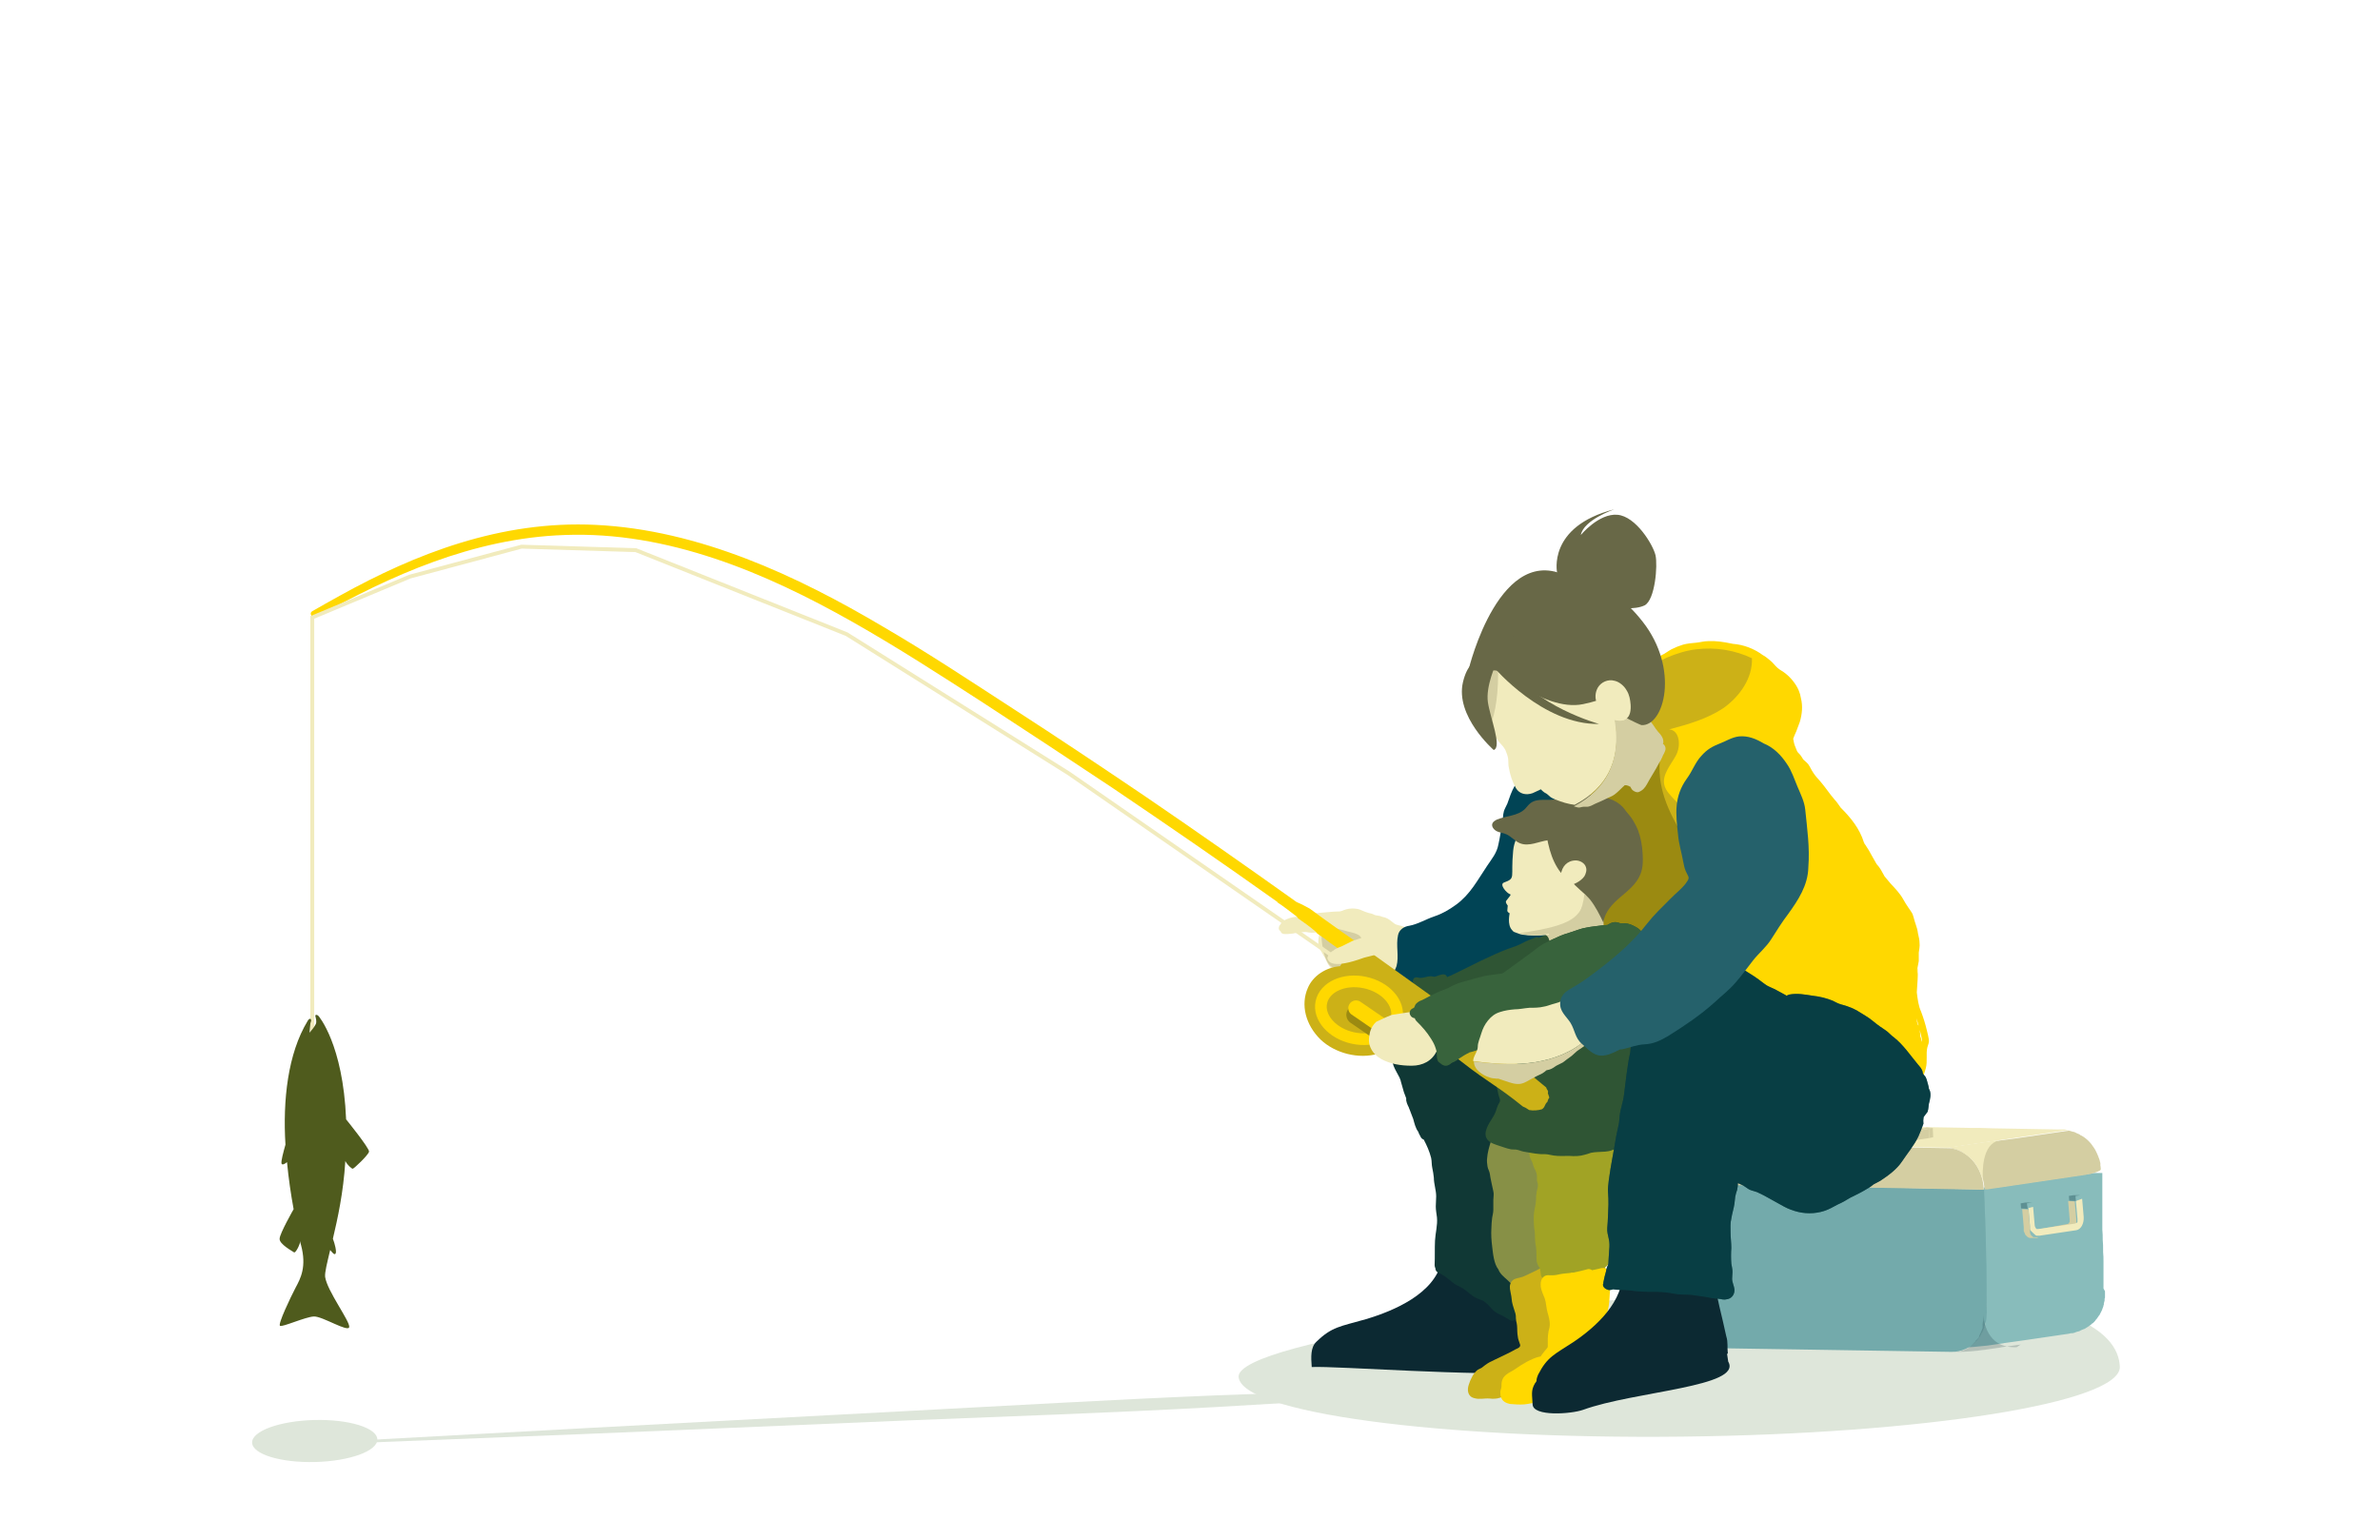 <?xml version="1.0" encoding="utf-8"?>
<!-- Generator: Adobe Illustrator 25.2.2, SVG Export Plug-In . SVG Version: 6.00 Build 0)  -->
<svg version="1.1" id="Layer_1" xmlns="http://www.w3.org/2000/svg" xmlns:xlink="http://www.w3.org/1999/xlink" x="0px" y="0px"
	 viewBox="0 0 612 396" style="enable-background:new 0 0 612 396;" xml:space="preserve">
<style type="text/css">
	.st0{fill:#DEE6DA;}
	.st1{fill:#88BCBB;}
	.st2{fill:#73AAAB;}
	.st3{opacity:0.2;fill:#0C2932;}
	.st4{fill:#944329;}
	.st5{fill:#DDBBC2;}
	.st6{fill:#D4CEA2;}
	.st7{fill:#F1EBBD;}
	.st8{fill:#8D787C;}
	.st9{opacity:0.2;}
	.st10{fill:#0C2932;}
	.st11{fill:#2F5534;}
	.st12{fill:#103835;}
	.st13{fill:#014455;}
	.st14{fill:#879046;}
	.st15{fill:#CCB117;}
	.st16{fill:#A1A325;}
	.st17{fill:#FFD800;}
	.st18{fill:none;}
	.st19{fill:#9B8A11;}
	.st20{fill:#686847;}
	.st21{fill:none;stroke:#FFD800;stroke-width:3;stroke-miterlimit:10;}
	.st22{fill:none;stroke:#9B8A11;stroke-width:5;stroke-linecap:round;stroke-miterlimit:10;}
	.st23{fill:none;stroke:#FFD800;stroke-width:4;stroke-linecap:round;stroke-miterlimit:10;}
	.st24{fill:#38633C;}
	.st25{opacity:0.5;fill:#014455;}
	.st26{fill:#25616B;}
	.st27{fill:none;stroke:#F1EBBD;stroke-miterlimit:10;}
	.st28{fill-rule:evenodd;clip-rule:evenodd;fill:#4F5B1D;}
</style>
<g>
	<path class="st0" d="M70,371.7l80.8-4.4l80.8-4.3c26.9-1.4,53.9-3,80.8-4.1c27-1,53.9-2.1,80.9-2.5l0,0.3
		c-26.9,2.1-53.8,3.6-80.8,5.2c-26.9,1.5-53.9,2.4-80.8,3.5l-80.8,3.4L70,372L70,371.7z"/>
</g>
<path class="st0" d="M318.5,354.1c-0.4-9.3,88.2-21.9,150.8-22.6c62.6-0.7,75.4,10.8,75.8,20s-50,17.3-112.6,18
	S319,363.3,318.5,354.1z"/>
<ellipse transform="matrix(1 -2.603887e-02 2.603887e-02 1 -9.619 2.233)" class="st0" cx="80.9" cy="370.5" rx="16.1" ry="5.4"/>
<g>
	<g>
		<path class="st1" d="M540.9,331.4c0-0.3,0-0.6,0-0.9l0-0.7l0-1.6l0-1c0-0.4,0-0.9,0-1.3l0-0.8l0-0.5c0-0.9,0-1.7-0.1-2.6l0-0.4
			c0-0.9,0-1.9-0.1-2.7c0-0.9,0-1.8-0.1-2.6l0-0.5l0-0.7c0-0.5,0-0.9,0-1.4l0-1l0-1.6l0-1.6l0-1.5v-0.1l0-1.5l0-1.5v-0.1l0-1.5
			l0-1.6c0,0,0,0,0,0c0,0,0,0,0,0c0,0,0,0,0,0h0c0,0,0,0,0,0c0,0,0,0,0,0c0,0,0,0-0.1,0c0,0,0,0,0,0c0,0,0,0-0.1,0c0,0-0.1,0-0.1,0
			c0,0,0,0,0,0c0,0-0.1,0-0.1,0c0,0,0,0-0.1,0c0,0,0,0-0.1,0c0,0,0,0-0.1,0c0,0,0,0-0.1,0c0,0-0.1,0-0.1,0c0,0-0.1,0-0.1,0
			c0,0-0.1,0-0.1,0c0,0-0.1,0-0.1,0c0,0-0.1,0-0.1,0c0,0-0.1,0-0.1,0c0,0-0.1,0-0.1,0c0,0-0.1,0-0.1,0c0,0-0.1,0-0.1,0
			c-0.1,0-0.1,0-0.2,0c0,0,0,0-0.1,0c-0.1,0-0.2,0-0.2,0l-25,3.7c-0.1,0-0.1,0-0.2,0c-0.1,0-0.1,0-0.2,0c0,0-0.1,0-0.1,0
			c-0.1,0-0.1,0-0.2,0c0,0-0.1,0-0.1,0c-0.1,0-0.1,0-0.2,0c0,0-0.1,0-0.1,0c-0.1,0-0.1,0-0.2,0c0,0-0.1,0-0.1,0c-0.1,0-0.2,0-0.3,0
			c0,0,0,0-0.1,0c-0.1,0-0.2,0-0.3,0c0,0,0,0,0,0c-0.1,0-0.1,0-0.2,0c0,0,0,0-0.1,0c0,0-0.1,0-0.1,0c0,0,0,0,0,0c-0.1,0-0.1,0-0.2,0
			c0,0-0.1,0-0.1,0c0,0,0,0-0.1,0c0,0-0.1,0-0.1,0c0,0,0,0,0,0c0,0-0.1,0-0.1,0h0c0,0,0,0,0,0h-0.1c0,0,0,0-0.1,0
			c0.2,10.5,0.4,21,0.7,31.5c0,0.1,0,0.3,0,0.4v0c0,0,0,0,0,0.1c0,0,0,0,0,0c0,0.2,0,0.4,0,0.6c0,0,0,0,0,0c0,0,0,0,0,0
			c0,0.1,0,0.2,0,0.3c-0.1,0.4-0.2,0.8-0.2,1.2c0,0,0,0.1,0,0.1c0,0,0,0,0,0c0,0,0,0.1,0,0.1c0,0,0,0.1,0,0.1c0,0,0,0,0,0.1
			c0,0,0,0,0,0.1c0,0.1,0,0.1,0,0.2c0,0,0,0.1,0,0.1c0,0,0,0.1,0,0.1c0,0.1-0.1,0.2-0.1,0.2c0,0,0,0.1,0,0.1c0,0.1,0,0.1-0.1,0.2
			c0,0.1-0.1,0.2-0.1,0.3c0,0,0,0,0,0c0,0,0,0.1-0.1,0.1c-0.1,0.2-0.2,0.4-0.2,0.5c0,0.1-0.1,0.1-0.1,0.2c0,0.1-0.1,0.2-0.1,0.3
			c0,0,0,0,0,0c0,0.1-0.1,0.2-0.1,0.2c0,0,0,0,0,0.1c0,0.1-0.1,0.2-0.1,0.2l0,0c-0.1,0.1-0.1,0.1-0.1,0.2c0,0,0,0.1-0.1,0.1
			c-0.1,0.1-0.1,0.2-0.2,0.2c0,0,0,0,0,0c-0.1,0.1-0.1,0.2-0.2,0.2c0,0,0,0,0,0c-0.1,0.1-0.1,0.2-0.2,0.2c0,0,0,0,0,0
			c-0.1,0.1-0.1,0.2-0.2,0.3c-0.1,0.1-0.1,0.1-0.2,0.2c0,0,0,0,0,0c-0.1,0.1-0.2,0.2-0.3,0.3c0,0,0,0,0,0c-0.1,0.1-0.1,0.1-0.2,0.2
			c0,0,0,0,0,0c0,0-0.1,0.1-0.1,0.1c0,0-0.1,0.1-0.1,0.1c0,0,0,0,0,0c0,0,0,0,0,0c0,0,0,0-0.1,0c0,0-0.1,0.1-0.1,0.1c0,0,0,0,0,0
			c-0.2,0.1-0.4,0.3-0.5,0.4c0,0-0.1,0.1-0.1,0.1c-0.1,0-0.1,0.1-0.2,0.1c-0.1,0.1-0.3,0.1-0.4,0.2c0,0,0,0,0,0
			c-0.1,0-0.1,0.1-0.2,0.1c-0.1,0-0.1,0.1-0.2,0.1c-0.1,0-0.1,0.1-0.2,0.1c0,0-0.1,0-0.1,0c0,0-0.1,0-0.1,0c-0.1,0-0.2,0.1-0.3,0.1
			c0,0,0,0,0,0c-0.2,0.1-0.4,0.1-0.5,0.2c0,0-0.1,0-0.1,0c-0.1,0-0.2,0.1-0.3,0.1c-0.3,0.1-0.6,0.1-0.9,0.1c-0.2,0-0.3,0-0.5,0
			c0,0,0,0-0.1,0l1.3,0h0c2.3,0,4.7-0.3,6.7-0.5c0,0,0,0,0.1,0l4.2-0.6l0.4-0.1c0.1,0,0.1,0,0.1,0l5-0.7l10.9-1.6
			c0.3,0,0.6-0.1,1-0.2c0.1,0,0.1,0,0.2,0c0,0,0,0,0,0c0,0,0,0,0.1,0c0,0,0.1,0,0.1,0c0.4-0.1,0.6-0.1,0.7-0.2
			c0.2-0.1,0.6-0.2,1-0.3c0.1,0,0.1,0,0.2-0.1c0.1,0,0.1,0,0.2-0.1c0,0,0,0,0,0c0.4-0.2,0.7-0.3,0.7-0.3c0.1,0,0.2-0.1,0.3-0.1
			c0,0,0.1,0,0.1-0.1l0.1,0c0.1-0.1,0.2-0.1,0.3-0.2c0.3-0.2,0.7-0.4,0.9-0.6c0.2-0.1,0.4-0.3,0.6-0.5c0.1,0,0.1-0.1,0.2-0.1
			c0,0,0,0,0,0c0,0,0.1-0.1,0.1-0.1c0.1-0.1,0.2-0.2,0.2-0.2l0.1-0.1c0.1-0.1,0.2-0.2,0.3-0.4c0.1-0.1,0.4-0.4,0.7-0.9
			c0.1-0.2,0.2-0.3,0.3-0.4c0,0,0,0,0,0s0,0,0,0c0.1-0.2,0.2-0.4,0.3-0.6c0,0,0,0,0,0c0,0,0,0,0,0c0.1-0.2,0.2-0.4,0.3-0.6l0,0
			c0.1-0.2,0.2-0.5,0.3-0.8c0-0.1,0.1-0.2,0.1-0.3c0,0,0-0.1,0-0.1c0-0.1,0.1-0.2,0.1-0.2c0,0,0,0,0-0.1c0,0,0-0.1,0-0.1
			c0,0,0,0,0,0c0,0,0,0,0,0c0,0,0,0,0-0.1c0.1-0.3,0.1-0.6,0.2-0.8c0-0.1,0-0.2,0-0.3c0-0.1,0-0.3,0.1-0.4c0,0,0-0.1,0-0.1
			c0-0.1,0-0.2,0-0.3c0-0.1,0-0.3,0-0.4c0,0,0-0.1,0-0.1c0-0.1,0-0.2,0-0.2c0-0.2,0-0.4,0-0.6v0L540.9,331.4z"/>
		<path class="st2" d="M434.4,304.7c0.2,10.5,0.4,21,0.7,31.5c0.1,5.8,4.4,10.6,9.6,10.6c19,0.3,38,0.6,57.1,0.9
			c5.2,0.1,9.2-4.5,9.1-10.3c-0.2-10.5-0.4-21-0.7-31.5l-75.7-1.4C434.4,304.6,434.4,304.6,434.4,304.7z"/>
		<path class="st3" d="M519.8,345.8l-5,0.7c0,0,0,0-0.1,0l-0.4,0.1l-4.2,0.6c0,0,0,0-0.1,0c-2,0.3-4.5,0.5-6.7,0.5h0l-1.3,0
			c0,0,0,0,0.1,0c0.2,0,0.3,0,0.5,0c0.3,0,0.6-0.1,0.9-0.1c0.1,0,0.2,0,0.2,0c0,0,0.1,0,0.1,0c0,0,0.1,0,0.1,0
			c0.2,0,0.4-0.1,0.5-0.2c0,0,0,0,0,0c0,0,0.1,0,0.1,0c0.1,0,0.1,0,0.2-0.1c0,0,0.1,0,0.1,0c0,0,0.1,0,0.1,0c0.1,0,0.1-0.1,0.2-0.1
			c0.1,0,0.1-0.1,0.2-0.1c0.1,0,0.1-0.1,0.2-0.1c0,0,0,0,0,0c0.1-0.1,0.3-0.1,0.4-0.2c0.1,0,0.1-0.1,0.2-0.1c0,0,0.1,0,0.1-0.1
			c0.2-0.1,0.4-0.2,0.5-0.4c0,0,0,0,0,0c0,0,0.1-0.1,0.1-0.1c0,0,0,0,0.1,0c0,0,0,0,0,0c0,0,0,0,0,0c0,0,0.1-0.1,0.1-0.1
			c0,0,0.1-0.1,0.1-0.1c0,0,0,0,0,0c0.1-0.1,0.1-0.1,0.2-0.2c0,0,0,0,0,0c0.1-0.1,0.2-0.2,0.3-0.3c0,0,0,0,0,0
			c0.1-0.1,0.1-0.1,0.2-0.2c0.1-0.1,0.2-0.2,0.2-0.3c0,0,0,0,0,0c0.1-0.1,0.1-0.2,0.2-0.2c0,0,0,0,0,0c0.1-0.1,0.1-0.2,0.2-0.2
			c0,0,0,0,0,0c0.1-0.1,0.1-0.2,0.2-0.2c0,0,0-0.1,0.1-0.1c0.1-0.1,0.1-0.1,0.1-0.2l0,0c0.1-0.1,0.1-0.2,0.1-0.2c0,0,0,0,0-0.1
			c0-0.1,0.1-0.2,0.1-0.2c0,0,0,0,0,0c0-0.1,0.1-0.2,0.1-0.3c0-0.1,0.1-0.1,0.1-0.2c0.1-0.2,0.2-0.3,0.2-0.5c0,0,0-0.1,0.1-0.1
			c0,0,0,0,0,0c0-0.1,0.1-0.2,0.1-0.3c0-0.1,0-0.1,0.1-0.2c0,0,0-0.1,0-0.1c0-0.1,0.1-0.2,0.1-0.2c0,0,0-0.1,0-0.1c0,0,0-0.1,0-0.1
			c0-0.1,0-0.1,0-0.2c0,0,0,0,0-0.1c0,0,0,0,0-0.1c0,0,0-0.1,0-0.1c0,0,0-0.1,0-0.1c0,0,0,0,0,0c0,0,0-0.1,0-0.1
			c0-0.4,0.1-0.8,0.2-1.2c0-0.1,0-0.2,0-0.3c0,0,0,0,0,0c0,0,0,0,0,0c0-0.2,0-0.4,0-0.6c0,0,0-0.1,0-0.1c0-0.1,0-0.3,0-0.4
			c0,0,0,0.1,0,0.1c0.1,1.2,0.7,8.7,8.6,8.3C519.5,345.8,519.7,345.8,519.8,345.8z"/>
		<path class="st2" d="M510.1,305.9c0.1,2.6,0.3,5.2,0.4,7.9c0,1.3,0.1,2.6,0.1,3.9l0.1,3.9l0.1,3.9c0,1.3,0,2.6,0,3.9
			c0,2.6,0,5.3,0,7.9c-0.1-2.6-0.3-5.2-0.4-7.9c0-1.3-0.1-2.6-0.1-3.9l-0.1-3.9l-0.1-3.9c0-1.3,0-2.6,0-3.9
			C510.1,311.1,510.1,308.5,510.1,305.9z"/>
	</g>
	<g>
		<polygon class="st4" points="500.6,295.2 500.6,295.2 500.6,295.2 		"/>
	</g>
	<g>
		<g>
			<g>
				<polygon class="st2" points="533.7,307.8 533.7,307.6 533.7,307.6 533.7,307.6 534.4,307.5 534.9,307.4 533.2,307.4 532,307.6 
					532.1,308.8 533.8,308.9 				"/>
			</g>
			<polygon class="st2" points="521.4,310.9 521.2,309.5 522.5,309.3 520.8,309.3 519.6,309.5 519.7,310.8 521.3,310.9 			"/>
		</g>
		<g>
			<g>
				<path class="st5" d="M533.5,314.9C533.5,314.9,533.6,314.9,533.5,314.9C533.6,314.9,533.6,314.9,533.5,314.9
					C533.5,314.9,533.5,314.9,533.5,314.9z"/>
				<path class="st5" d="M534.1,313.9C534.1,313.9,534.1,313.9,534.1,313.9C534.1,313.9,534.1,313.9,534.1,313.9
					C534.1,313.9,534.1,313.9,534.1,313.9z"/>
				<path class="st5" d="M534.2,313.7L534.2,313.7C534.2,313.7,534.2,313.7,534.2,313.7C534.2,313.7,534.2,313.7,534.2,313.7z"/>
			</g>
			<path class="st6" d="M523.5,316.3C523.5,316.3,523.5,316.3,523.5,316.3C523.5,316.3,523.5,316.3,523.5,316.3
				c0.1,0.1,0.1,0.1,0.1,0.1c0,0,0.1,0,0.1,0c0,0,0,0,0,0c0,0,0.1,0,0.1,0l0.2,0l9.4-1.4c0.1,0,0.1,0,0.2-0.1c0,0,0,0,0,0
				c0,0,0,0,0,0c0,0,0,0,0.1,0c0,0,0.1,0,0.1-0.1c0,0,0,0,0,0c0,0,0.1-0.1,0.1-0.1c0,0,0,0,0-0.1c0,0,0,0,0,0c0,0,0,0,0,0
				c0,0,0,0,0,0c0,0,0,0,0,0c0,0,0,0,0,0c0,0,0,0,0-0.1c0,0,0,0,0,0c0,0,0,0,0,0c0,0,0,0,0-0.1c0,0,0,0,0-0.1c0,0,0,0,0,0
				c0,0,0-0.1,0-0.1c0,0,0-0.1,0-0.1c0,0,0-0.1,0-0.1c0,0,0-0.1,0-0.1c0,0,0-0.1,0-0.1c0,0,0,0,0,0c0-0.1,0-0.1,0-0.2l-0.4-4.6
				l-1.7-0.1l0.4,4.7c0,0.1,0,0.1,0,0.2c0,0,0,0,0,0c0,0.1,0,0.1,0,0.2c0,0,0,0,0,0c0,0.1,0,0.2,0,0.2c0,0,0,0,0,0
				c0,0.1,0,0.1-0.1,0.2c0,0,0,0,0,0c0,0.1,0,0.1-0.1,0.1c0,0,0,0,0,0c0,0,0,0,0,0.1c0,0,0,0,0,0c0,0,0,0,0,0c0,0,0,0,0,0
				c0,0-0.1,0.1-0.1,0.1c0,0,0,0,0,0c0,0-0.1,0-0.1,0.1c0,0,0,0,0,0c0,0,0,0,0,0c0,0,0,0,0,0c0,0,0,0,0,0c0,0,0,0-0.1,0L523.5,316.3
				C523.4,316.2,523.4,316.2,523.5,316.3C523.4,316.2,523.4,316.3,523.5,316.3z"/>
			<path class="st7" d="M533.8,308.9L533.8,308.9l0.4,4.6c0,0.1,0,0.1,0,0.2c0,0,0,0,0,0l0,0c0,0,0,0,0,0c0,0,0,0,0,0c0,0,0,0,0,0
				c0,0,0,0.1,0,0.1c0,0,0,0,0,0c0,0,0,0,0,0c0,0,0,0,0,0c0,0,0,0,0,0c0,0,0,0,0,0c0,0,0,0.1,0,0.1c0,0,0,0,0,0c0,0,0,0.1,0,0.1
				c0,0,0,0,0,0c0,0,0,0.1,0,0.1c0,0,0,0,0,0c0,0,0,0,0,0c0,0,0,0,0,0.1c0,0,0,0,0,0c0,0,0,0,0,0c0,0,0,0,0,0c0,0,0,0,0,0
				c0,0,0,0,0,0c0,0,0,0,0,0c0,0,0,0,0,0.1c0,0,0,0,0,0c0,0,0,0,0,0c-0.1,0.1-0.1,0.2-0.2,0.2c0,0,0,0,0,0c0,0-0.1,0.1-0.2,0.1
				c0,0,0,0,0,0c0,0,0,0,0,0c0,0,0,0,0,0c0,0,0,0,0,0c-0.1,0-0.1,0-0.2,0.1l-9.4,1.4c-0.1,0-0.2,0-0.3,0c0,0,0,0,0,0
				c0,0-0.1,0-0.1,0c0,0,0,0,0,0c0,0,0,0-0.1,0c0,0,0,0,0,0c0,0,0,0-0.1-0.1c0,0,0,0,0,0l0,0c-0.2-0.2-0.4-0.6-0.4-1l-0.4-4.6
				l-1.2,0.3l0.4,4.6c0,0.1,0,0.1,0,0.2c0,0,0,0.1,0,0.1c0,0,0,0,0,0c0,0,0,0.1,0,0.1c0,0,0,0.1,0,0.1c0,0,0,0,0,0.1
				c0,0,0,0.1,0,0.1c0,0,0,0,0,0c0,0,0,0.1,0,0.1c0,0.1,0,0.1,0.1,0.2c0,0,0,0.1,0,0.1c0,0,0,0.1,0.1,0.1c0,0,0,0.1,0.1,0.1
				c0,0,0,0.1,0.1,0.1c0,0,0,0,0,0c0,0,0,0.1,0.1,0.1c0,0,0,0.1,0.1,0.1c0,0,0,0.1,0.1,0.1c0,0,0.1,0.1,0.1,0.1c0,0,0,0.1,0.1,0.1
				c0,0,0,0,0,0c0,0,0.1,0.1,0.1,0.1c0,0,0,0,0.1,0.1c0,0,0,0,0,0c0,0,0.1,0.1,0.1,0.1c0,0,0.1,0,0.1,0.1c0,0,0.1,0,0.1,0.1
				c0,0,0.1,0,0.1,0c0,0,0.1,0,0.1,0.1c0,0,0,0,0.1,0c0,0,0,0,0,0c0,0,0.1,0,0.1,0c0,0,0,0,0,0c0,0,0,0,0.1,0c0,0,0.1,0,0.1,0
				c0,0,0,0,0.1,0c0.1,0,0.3,0,0.4,0l9.4-1.4c1.2-0.2,2-1.7,1.9-3.4l-0.4-4.7L533.8,308.9z"/>
			<path class="st5" d="M523.6,316.3C523.6,316.3,523.6,316.3,523.6,316.3C523.6,316.3,523.6,316.3,523.6,316.3z"/>
			<path class="st5" d="M534.1,314.1C534.1,314.1,534.1,314.1,534.1,314.1C534.1,314.1,534.1,314.1,534.1,314.1
				C534.1,314.1,534.1,314.1,534.1,314.1C534.1,314.1,534.1,314.1,534.1,314.1z"/>
			<path class="st5" d="M534.1,313.9C534.1,313.9,534.1,313.9,534.1,313.9C534.1,313.9,534.1,313.9,534.1,313.9
				C534.1,313.9,534.1,313.9,534.1,313.9C534.1,313.9,534.1,313.9,534.1,313.9C534.1,313.9,534.1,313.9,534.1,313.9
				C534.1,314,534.1,314,534.1,313.9z"/>
			<path class="st5" d="M533.5,314.9C533.5,314.9,533.5,314.9,533.5,314.9C533.6,314.9,533.6,314.9,533.5,314.9
				C533.6,314.9,533.6,314.9,533.5,314.9C533.6,314.9,533.5,314.9,533.5,314.9C533.5,314.9,533.5,314.9,533.5,314.9z"/>
			<path class="st5" d="M534,314.4C534,314.4,534,314.3,534,314.4C534,314.3,534,314.3,534,314.4C534,314.3,534,314.4,534,314.4
				C534,314.4,534,314.4,534,314.4z"/>
			<path class="st5" d="M534.2,313.7C534.2,313.7,534.2,313.7,534.2,313.7C534.2,313.7,534.2,313.7,534.2,313.7L534.2,313.7
				C534.2,313.7,534.2,313.7,534.2,313.7C534.2,313.7,534.2,313.7,534.2,313.7C534.2,313.7,534.2,313.7,534.2,313.7z"/>
			<path class="st5" d="M534.1,314.2C534.1,314.2,534.1,314.2,534.1,314.2C534.1,314.2,534.1,314.2,534.1,314.2
				C534.1,314.2,534.1,314.2,534.1,314.2z"/>
			<path class="st5" d="M534,314.4C534,314.4,534,314.4,534,314.4C534,314.4,534,314.4,534,314.4C534,314.4,534,314.4,534,314.4z"/>
			<path class="st5" d="M533.7,314.8C533.7,314.8,533.7,314.8,533.7,314.8C533.7,314.8,533.7,314.8,533.7,314.8z"/>
			<path class="st5" d="M533.9,314.5C533.9,314.5,533.9,314.5,533.9,314.5C533.9,314.5,533.9,314.5,533.9,314.5
				C533.9,314.5,533.9,314.5,533.9,314.5z"/>
			<path class="st5" d="M523.7,316.4C523.7,316.4,523.7,316.4,523.7,316.4C523.7,316.4,523.7,316.4,523.7,316.4z"/>
			<path class="st5" d="M523.5,316.3C523.5,316.3,523.5,316.3,523.5,316.3C523.5,316.3,523.5,316.3,523.5,316.3z"/>
			<polygon class="st5" points="523.4,316.2 523.4,316.2 523.4,316.2 			"/>
			<path class="st6" d="M523.6,318.2c0,0-0.1,0-0.1,0c0,0,0,0,0,0c0,0-0.1,0-0.1,0c0,0-0.1,0-0.1,0c0,0,0,0,0,0c0,0-0.1,0-0.1,0
				c0,0,0,0-0.1,0c0,0,0,0-0.1,0c0,0,0,0,0,0c0,0-0.1,0-0.1,0c0,0,0,0,0,0c0,0,0,0,0,0c0,0,0,0,0,0c0,0-0.1,0-0.1-0.1c0,0,0,0-0.1,0
				c0,0,0,0,0,0c0,0,0,0-0.1-0.1c0,0,0,0,0,0c0,0,0,0-0.1-0.1c0,0,0-0.1-0.1-0.1c0,0,0,0,0,0c0,0,0,0-0.1-0.1c0,0,0,0,0,0
				c0,0,0-0.1-0.1-0.1c0,0,0,0,0,0c0,0,0,0,0-0.1c0,0,0,0,0,0c0,0,0-0.1-0.1-0.1c0,0,0,0,0-0.1c0,0,0,0,0-0.1c0,0,0-0.1-0.1-0.1
				c0,0,0,0,0,0c0,0,0,0,0,0c0,0,0-0.1,0-0.1c0,0,0-0.1,0-0.1c0,0,0,0,0,0c0,0,0-0.1,0-0.1c0,0,0,0,0-0.1c0,0,0-0.1,0-0.1
				c0,0,0,0,0-0.1c0,0,0-0.1,0-0.1c0-0.1,0-0.1,0-0.2c0,0,0,0,0,0c0,0,0-0.1,0-0.1c0-0.1,0-0.1,0-0.2c0,0,0,0,0,0c0-0.1,0-0.1,0-0.2
				l-0.4-4.6l0,0l-1.6-0.1l0.4,4.7c0,0,0,0.1,0,0.1c0,0,0,0.1,0,0.1c0,0.1,0,0.1,0,0.2c0,0,0,0.1,0,0.1c0,0,0,0.1,0,0.1
				c0,0,0,0,0,0.1c0,0,0,0.1,0,0.1c0,0,0,0.1,0,0.1c0,0.1,0,0.1,0.1,0.2c0,0,0,0.1,0,0.1c0,0.1,0.1,0.1,0.1,0.2c0,0,0,0,0,0
				c0,0.1,0.1,0.1,0.1,0.2c0,0,0,0,0,0.1c0,0,0.1,0.1,0.1,0.1c0,0,0,0,0,0.1c0,0,0.1,0.1,0.1,0.1c0,0,0,0,0.1,0.1
				c0,0,0.1,0.1,0.1,0.1c0,0,0,0,0.1,0.1c0,0,0.1,0.1,0.1,0.1c0,0,0,0,0,0c0.1,0,0.1,0.1,0.2,0.1c0,0,0,0,0,0c0,0,0.1,0.1,0.1,0.1
				c0,0,0,0,0.1,0c0,0,0.1,0,0.1,0.1c0,0,0,0,0.1,0c0,0,0.1,0,0.1,0c0,0,0,0,0.1,0c0,0,0.1,0,0.1,0c0,0,0,0,0.1,0c0.1,0,0.1,0,0.2,0
				l1.7,0C523.8,318.2,523.7,318.2,523.6,318.2C523.7,318.2,523.7,318.2,523.6,318.2C523.7,318.2,523.6,318.2,523.6,318.2
				C523.6,318.2,523.6,318.2,523.6,318.2z"/>
			<path class="st8" d="M523,317.9C523,317.9,523,317.9,523,317.9C523,317.9,523,317.9,523,317.9z"/>
			<path class="st8" d="M522.8,317.8C522.8,317.8,522.9,317.8,522.8,317.8C522.9,317.8,522.8,317.8,522.8,317.8z"/>
			<path class="st8" d="M522.6,317.5C522.5,317.5,522.5,317.5,522.6,317.5C522.5,317.5,522.5,317.5,522.6,317.5
				C522.6,317.5,522.6,317.5,522.6,317.5z"/>
			<path class="st8" d="M522.3,317.3C522.4,317.3,522.4,317.3,522.3,317.3C522.4,317.3,522.4,317.3,522.3,317.3z"/>
			<path class="st8" d="M522.7,317.7C522.7,317.7,522.7,317.7,522.7,317.7C522.7,317.7,522.7,317.6,522.7,317.7
				C522.7,317.6,522.7,317.7,522.7,317.7z"/>
			<path class="st8" d="M523.2,318C523.2,318,523.2,318,523.2,318C523.2,318,523.3,318,523.2,318C523.3,318.1,523.3,318.1,523.2,318
				z"/>
			<path class="st8" d="M521.9,316.3C521.9,316.3,521.9,316.3,521.9,316.3c0,0,0,0.1,0,0.1C521.9,316.4,521.9,316.3,521.9,316.3z"/>
			<path class="st8" d="M523.4,318.1C523.4,318.1,523.4,318.1,523.4,318.1C523.4,318.1,523.4,318.1,523.4,318.1
				C523.5,318.1,523.4,318.1,523.4,318.1z"/>
			<path class="st8" d="M522,316.6c0,0,0,0.1,0,0.1C522,316.6,522,316.6,522,316.6z"/>
			<path class="st8" d="M521.8,316.1c0,0,0-0.1,0-0.1C521.8,316,521.8,316.1,521.8,316.1C521.8,316.1,521.8,316.1,521.8,316.1z"/>
			<path class="st8" d="M522.2,317C522.2,317,522.2,317,522.2,317C522.2,317.1,522.2,317.1,522.2,317
				C522.2,317.1,522.2,317.1,522.2,317z"/>
			<path class="st8" d="M522.1,316.8c0,0,0,0.1,0.1,0.1C522.1,316.9,522.1,316.8,522.1,316.8z"/>
			<path class="st8" d="M523.7,318.2C523.7,318.2,523.6,318.2,523.7,318.2C523.6,318.2,523.7,318.2,523.7,318.2z"/>
			<path class="st8" d="M521.8,315.8c0,0,0-0.1,0-0.1C521.8,315.7,521.8,315.8,521.8,315.8C521.8,315.8,521.8,315.8,521.8,315.8z"/>
		</g>
		<g class="st9">
			<g>
				<polygon class="st10" points="533.7,307.8 533.7,307.6 533.7,307.6 533.7,307.6 534.4,307.5 534.9,307.4 533.2,307.4 532,307.6 
					532.1,308.8 533.8,308.9 				"/>
			</g>
			<polygon class="st10" points="521.4,310.9 521.2,309.5 522.5,309.3 520.8,309.3 519.6,309.5 519.7,310.8 521.3,310.9 			"/>
		</g>
	</g>
	<g>
		<g>
			<g>
				<path class="st6" d="M540.2,300.7L540.2,300.7c0,0,0-0.1,0-0.1l0,0c0-0.5-0.1-0.8-0.1-0.8c0,0,0,0,0,0l0-0.3l0-0.1c0,0,0,0,0,0
					c0,0,0,0,0,0c0-0.1,0-0.1,0-0.2c-0.1-0.6-0.3-1.2-0.6-1.9c-0.1-0.2-0.2-0.5-0.3-0.7c-0.2-0.4-0.4-0.9-0.7-1.3
					c-0.8-1.3-1.9-2.5-3.4-3.3c0,0-0.1,0-0.1,0l-0.1-0.1c0,0,0,0,0,0c-0.2-0.2-0.6-0.3-0.8-0.4c-0.2-0.1-0.4-0.2-0.6-0.3
					c0,0,0,0,0,0c0,0,0,0,0,0c-0.2-0.1-0.3-0.1-0.4-0.1c-0.4-0.1-0.7-0.2-1.1-0.3l-13.7,2l-3.8,0.5l-13.8,2c0.1,0,0.3,0,0.5,0
					c0.2,0,0.3,0,0.4,0c1.1,0.2,2.1,0.5,3,1c0.9,0.5,2,1.3,2.9,2.3c1.3,1.5,2.2,3.4,2.6,5.6c0.1,0.5,0.1,0.9,0.2,1.4
					c0,0.1,0,0.1,0,0.2c0,0,0,0.1,0,0.1c0,0,0,0,0,0c0,0,0,0,0,0l0,0c0,0,0.1,0,0.1,0l0,0c0,0,0,0,0,0l0,0c0,0,0,0,0,0c0,0,0,0,0,0
					l0,0c0,0,0,0,0,0c0,0,0,0,0,0c0,0,0,0,0,0c0,0,0,0,0,0l0,0c0,0,0,0,0,0c0,0,0,0,0,0l0,0c0,0,0,0,0,0l0,0c0,0,0,0,0,0
					c0,0,0,0,0,0l0,0c0,0,0,0,0,0l0,0c0,0,0,0,0,0c0,0,0,0,0,0l0,0c0,0,0,0,0,0c0,0,0,0,0,0l0,0c0,0,0,0,0,0l0,0c0,0,0,0,0,0l0,0
					l0,0c0,0,0,0,0,0c0,0,0,0,0,0c0,0,0,0,0,0c0,0,0,0,0,0c0,0,0,0,0,0l0,0c0,0,0,0,0,0l0,0c0,0,0,0,0,0l0,0c0,0,0,0,0,0
					c0,0,0,0,0,0c0,0,0,0,0,0c0,0,0,0,0,0c0,0,0,0,0,0c0,0,0,0,0.1,0c0,0,0,0,0,0c0,0,0,0,0,0l0,0c0,0,0,0,0,0c0,0,0,0,0,0
					c0,0,0,0,0,0c0,0,0,0,0,0c0,0,0,0,0,0c0,0,0,0,0.1,0c0,0,0,0,0,0c0,0,0,0,0,0c0,0,0,0,0,0c0,0,0,0,0,0c0,0,0,0,0,0c0,0,0,0,0,0
					c0,0,0,0,0,0c0,0,0,0,0,0l0,0c0,0,0,0,0,0c0,0,0,0,0,0c0,0,0,0,0,0l0,0c0,0,0,0,0,0c0,0,0,0,0.1,0c0,0,0,0,0,0c0,0,0,0,0,0
					c0,0,0,0,0,0l0,0c0,0,0,0,0,0l0,0c0,0,0,0,0,0c0,0,0,0,0,0l0,0c0,0,0,0,0.1,0c0,0,0,0,0,0c0,0,0,0,0,0c0,0,0,0,0,0c0,0,0,0,0,0
					c0,0,0,0,0,0c0,0,0,0,0,0c0,0,0,0,0,0c0,0,0,0,0,0c0,0,0,0,0,0c0,0,0,0,0,0c0,0,0,0,0,0c0,0,0,0,0,0c0,0,0,0,0,0c0,0,0,0,0,0
					c0,0,0,0,0.1,0c0,0,0,0,0,0c0,0,0,0,0,0c0,0,0,0,0,0c0,0,0,0,0,0c0,0,0,0,0,0c0,0,0,0,0,0c0,0,0,0,0,0c0,0,0,0,0,0c0,0,0,0,0,0
					c0,0,0,0,0,0c0,0,0,0,0,0c0,0,0,0,0,0c0,0,0,0,0,0c0,0,0,0,0,0c0,0,0,0,0,0c0,0,0,0,0,0c0,0,0,0,0,0l0,0c0,0,0,0,0,0
					c0,0,0,0,0,0c0,0,0.1,0,0.1,0c0,0,0.1,0,0.1,0l25-3.7c0.1,0,0.3,0,0.4-0.1c0.1,0,0.3,0,0.4-0.1c0,0,0.1,0,0.1,0c0,0,0,0,0,0
					c0,0,0,0,0,0c0,0,0,0,0,0c0,0,0.1,0,0.1,0c0,0,0,0,0,0c0,0,0.1,0,0.1,0c0,0,0,0,0,0c0,0,0.1,0,0.1,0c0,0,0,0,0,0c0,0,0,0,0.1,0
					c0,0,0,0,0,0c0,0,0,0,0,0c0,0,0,0,0,0l0,0c0,0,0,0,0,0c0,0,0,0,0,0c0,0,0,0,0,0l0,0c0,0,0,0,0,0l0,0c0,0,0,0,0,0c0,0,0,0,0,0
					c0,0,0,0,0,0c0,0,0,0,0,0c0,0,0,0,0,0c0,0,0,0,0,0c0,0,0,0,0,0l0,0c0,0,0,0,0,0c0,0,0,0,0,0c0,0,0,0,0,0c0,0,0,0,0,0
					c0,0,0,0,0,0c0,0,0,0,0,0l0,0c0,0,0,0,0,0l0,0c0,0,0,0,0,0c0,0,0,0,0,0c0,0,0,0,0,0c0,0,0,0,0,0c0,0,0,0,0,0c0,0,0,0,0,0
					c0,0,0,0,0,0c0,0,0,0,0,0s0,0,0,0c0,0,0,0,0,0c0,0,0,0,0,0c0,0,0,0,0,0l0,0l0,0c0,0,0,0,0,0c0,0,0,0,0,0s0,0,0,0
					C540.2,301.2,540.2,300.9,540.2,300.7z M529.9,290.4C529.9,290.4,529.9,290.4,529.9,290.4c-0.1,0-0.2,0-0.2,0
					c-0.1,0-0.2,0-0.3,0c0,0,0,0,0,0l0.8,0C530.1,290.4,530,290.4,529.9,290.4z"/>
				<polygon class="st6" points="540.2,301.5 540.2,301.5 540.2,301.5 				"/>
				<polygon class="st6" points="513.1,305.5 513.1,305.5 513.1,305.5 				"/>
			</g>
			<g>
				<path class="st7" d="M441,294.3L441,294.3C441,294.3,441,294.3,441,294.3c0.1,0,0.1,0,0.2-0.1L441,294.3z"/>
				<path class="st7" d="M531,290.5C531,290.5,531,290.5,531,290.5c-0.1,0-0.1,0-0.1,0c0,0-0.1,0-0.1,0c0,0-0.1,0-0.1,0
					c-0.1,0-0.2,0-0.3,0c0,0,0,0-0.1,0c0,0-0.1,0-0.1,0l-0.8,0l0,0l-5.7-0.1l-5.7-0.1l-5.7-0.1l-3.2-0.1l-2.5,0l-5.7-0.1l-5.7-0.1
					l-5.7-0.1l-5.7-0.1l-5.7-0.1l-5.7-0.1c-0.2,0-0.3,0-0.5,0l0,0c0,0,0,0-0.1,0c-0.3,0-0.6,0-0.7,0c0,0,0,0,0,0c0,0,0,0-0.1,0
					c-0.1,0-0.1,0-0.2,0c0,0,0,0-0.1,0l0,0c-0.3,0-0.5,0-0.7,0.1c0,0,0,0-0.1,0c-0.1,0-0.3,0-0.4,0.1l-25,3.7c-0.1,0-0.2,0-0.4,0.1
					c0,0,0,0,0,0l0,0c0,0,0,0,0,0c-0.2,0-0.4,0.1-0.6,0.1c-0.1,0-0.1,0-0.2,0c0,0,0,0,0,0c0,0,0,0-0.1,0c0,0-0.1,0-0.1,0
					c-0.4,0.1-0.6,0.1-0.7,0.2c-0.2,0.1-0.6,0.2-1,0.3c-0.1,0-0.1,0-0.2,0.1c0,0,0,0,0,0l-0.2,0.1l0,0c0,0,0,0,0,0c0,0,0,0-0.1,0
					c-0.4,0.2-0.6,0.3-0.7,0.3c-0.1,0-0.2,0.1-0.3,0.1c0,0-0.1,0-0.1,0.1l-0.1,0c-0.1,0.1-0.2,0.1-0.3,0.2c-0.3,0.2-0.7,0.4-0.9,0.6
					c-0.2,0.1-0.4,0.3-0.6,0.5c0,0-0.1,0.1-0.2,0.1c0,0,0,0,0,0c0,0-0.1,0.1-0.1,0.1c-0.1,0.1-0.2,0.2-0.2,0.2l-0.1,0.1
					c-0.1,0.1-0.2,0.2-0.3,0.4c-0.1,0.1-0.4,0.4-0.7,0.9c-0.1,0.2-0.2,0.3-0.3,0.4c0,0,0,0,0,0c0,0,0,0,0,0
					c-0.1,0.2-0.2,0.4-0.3,0.6c0,0,0,0,0,0l0,0c-0.1,0.2-0.2,0.4-0.3,0.7l0,0c-0.1,0.2-0.2,0.5-0.3,0.8c0,0.1-0.1,0.2-0.1,0.3
					c0,0,0,0.1,0,0.1c0,0.1,0,0.2-0.1,0.2c0,0,0,0,0,0.1c0,0,0,0.1,0,0.1l0,0c0,0,0,0,0,0c0,0,0,0,0,0c0,0,0,0,0,0.1
					c-0.1,0.3-0.1,0.6-0.2,0.8c0,0.1,0,0.2,0,0.3c0,0.1,0,0.3-0.1,0.4c0,0,0,0.1,0,0.1c0,0.1,0,0.3,0,0.4c0,0.1,0,0.2,0,0.3
					c0,0.1,0,0.1,0,0.2c0,0,0,0,0,0c0,0,0,0,0,0c0,0.4,0,0.7,0,0.8c0,0,0,0,0,0c0,0,0,0,0,0l0,0c0,0,0,0,0,0l0,0c0,0,0,0,0,0l0,0
					l0,0l0,0l0,0c0,0,0,0,0,0l0,0c0,0,0,0,0,0l0,0l0,0c0,0,0,0,0,0c0,0,0,0,0,0c0,0,0,0,0,0c0-0.4,0-0.8,0.1-1.2
					c0.1-1.3,0.5-3,1.5-4.7c0.3-0.4,0.6-0.9,0.9-1.3c0.7-0.8,1.4-1.4,2.1-1.8c0.6-0.3,1.2-0.6,1.9-0.9c0.9-0.3,1.8-0.4,2.7-0.4
					l57.1,0.9l31.3-4.6C531.6,290.6,531.3,290.6,531,290.5z"/>
			</g>
			<path class="st6" d="M500.6,295.3c-19-0.3-38-0.6-57.1-0.9c-5.1-0.1-9.2,4.5-9.1,10.2l75.7,1.4c0,0,0,0,0,0
				C510,300.1,505.7,295.3,500.6,295.3z"/>
			<path class="st7" d="M514.4,293.2c-0.1,0-0.2,0.1-0.4,0.1c-4.3,1.1-4.3,7.7-4.1,10.8c-0.4-2.2-1.3-4.1-2.6-5.6
				c-0.9-1-2-1.7-2.9-2.3c-0.9-0.5-1.9-0.8-3-1c-0.1,0-0.3,0-0.4,0c-0.2,0-0.3,0-0.5,0L514.4,293.2z"/>
		</g>
		<g>
			<path class="st6" d="M476.6,290.2C476.5,290.2,476.5,290.2,476.6,290.2c-0.1,0-0.1,0-0.1,0l0,0c0,0,0,0,0,0c0,0,0,0,0,0
				c0,0,0,0,0,0c0,0-0.1,0-0.1,0c0,0,0.2,0.1,0.6,0.1c0,0,0,0,0.1,0l2.4,0.1l0-0.8L476.6,290.2z"/>
			<g>
				<polygon class="st6" points="480.2,289.5 479.4,289.6 479.4,290.5 480.2,290.5 				"/>
				<polygon class="st6" points="479.4,289.6 480.2,289.5 478.5,289.4 477.7,289.6 479.4,289.6 				"/>
			</g>
			<g>
				<polygon class="st6" points="497,290.1 496,290.3 496,290.3 496.1,292.7 497.1,292.5 				"/>
				<polygon class="st6" points="497,290.1 495.4,290 494.2,290.3 496,290.3 				"/>
			</g>
			<path class="st6" d="M494.2,290.3l-2.4,0.5c-0.4,0.1-1.3,0.1-2,0.1l-12.8-0.5c0,0,0,0-0.1,0c-0.6,0-0.8-0.1-0.4-0.2l2.8-0.6l0,0
				l-1.7-0.1l-2.8,0.6c-1,0.2-0.6,0.4,0.8,0.5c0,0,0.1,0,0.1,0l12.8,0.5c1.6,0.1,3.7-0.1,4.7-0.3l2.6-0.5L494.2,290.3z"/>
			<path class="st6" d="M496.1,292.7l-0.1-2.4h0l-2.6,0.5l0,0c-0.1,0-0.1,0-0.2,0c0,0,0,0,0,0c-0.1,0-0.1,0-0.2,0c0,0,0,0-0.1,0
				c-0.1,0-0.1,0-0.2,0c0,0,0,0,0,0c-0.1,0-0.1,0-0.2,0c0,0,0,0,0,0c-0.1,0-0.2,0-0.3,0c0,0,0,0,0,0c-0.1,0-0.2,0-0.3,0c0,0,0,0,0,0
				c0,0,0,0-0.1,0c-0.2,0-0.4,0-0.6,0c-0.1,0-0.2,0-0.3,0c0,0,0,0,0,0c-0.1,0-0.2,0-0.3,0c0,0,0,0,0,0c-0.1,0-0.2,0-0.3,0
				c0,0,0,0,0,0c-0.1,0-0.2,0-0.3,0c0,0,0,0,0,0c-0.1,0-0.2,0-0.3,0c0,0,0,0,0,0c-0.1,0-0.2,0-0.3,0c0,0,0,0,0,0c-0.1,0-0.2,0-0.3,0
				c0,0,0,0,0,0c-0.1,0-0.2,0-0.3,0l-12.8-0.5c-0.1,0-0.1,0-0.1,0c0,0-0.1,0-0.1,0c0,0-0.1,0-0.1,0c0,0,0,0-0.1,0c0,0-0.1,0-0.1,0
				c0,0,0,0-0.1,0c-0.1,0-0.1,0-0.2,0c0,0,0,0,0,0c0,0-0.1,0-0.1,0c0,0,0,0,0,0c0,0-0.1,0-0.1,0c0,0,0,0,0,0c0,0-0.1,0-0.1,0
				c0,0,0,0,0,0c0,0-0.1,0-0.1,0c0,0,0,0,0,0c0,0,0,0-0.1,0c0,0,0,0,0,0c0,0,0,0-0.1,0c0,0,0,0,0,0c0,0,0,0,0,0c0,0,0,0,0,0
				c0,0,0,0,0,0l0.1,2.4c0,0,0,0,0,0c0,0,0,0,0,0c0,0,0,0,0,0c0,0,0,0,0,0c0,0,0,0,0.1,0c0,0,0,0,0,0c0,0,0,0,0.1,0c0,0,0,0,0,0
				c0,0,0.1,0,0.1,0c0,0,0,0,0,0c0,0,0.1,0,0.1,0c0,0,0,0,0,0c0,0,0.1,0,0.1,0c0,0,0,0,0,0c0,0,0.1,0,0.1,0c0,0,0,0,0,0c0,0,0,0,0,0
				c0.1,0,0.1,0,0.2,0c0,0,0,0,0,0c0,0,0,0,0,0c0,0,0.1,0,0.1,0c0,0,0,0,0,0c0,0,0,0,0,0c0,0,0.1,0,0.1,0c0,0,0,0,0.1,0
				c0,0,0,0,0.1,0c0,0,0.1,0,0.1,0c0,0,0,0,0,0l12.8,0.5c0,0,0.1,0,0.1,0c0.1,0,0.1,0,0.2,0c0,0,0,0,0,0c0,0,0,0,0,0
				c0,0,0.1,0,0.1,0c0.1,0,0.1,0,0.2,0c0,0,0,0,0,0c0,0,0,0,0,0c0,0,0.1,0,0.1,0c0,0,0.1,0,0.1,0c0,0,0,0,0,0c0,0,0,0,0,0
				c0,0,0.1,0,0.1,0c0,0,0.1,0,0.1,0c0,0,0.1,0,0.1,0c0,0,0,0,0,0c0,0,0,0,0,0c0,0,0.1,0,0.1,0c0,0,0.1,0,0.1,0c0,0,0,0,0,0
				c0,0,0,0,0,0c0,0,0,0,0,0c0,0,0.1,0,0.1,0c0,0,0.1,0,0.1,0c0,0,0.1,0,0.1,0c0,0,0,0,0,0c0,0,0,0,0,0c0,0,0.1,0,0.1,0
				c0,0,0.1,0,0.1,0c0,0,0.1,0,0.1,0c0,0,0,0,0,0c0,0,0,0,0,0c0,0,0,0,0,0c0,0,0.1,0,0.1,0c0,0,0.1,0,0.1,0c0,0,0,0,0,0
				c0.2,0,0.4,0,0.6,0c0,0,0,0,0,0c0,0,0,0,0,0c0,0,0,0,0,0c0,0,0.1,0,0.1,0c0,0,0.1,0,0.1,0c0,0,0,0,0,0c0,0,0,0,0,0
				c0,0,0.1,0,0.1,0c0,0,0.1,0,0.1,0c0,0,0,0,0,0c0,0,0,0,0,0c0,0,0.1,0,0.1,0c0,0,0.1,0,0.1,0c0,0,0,0,0,0c0,0,0,0,0,0
				c0.1,0,0.1,0,0.2,0c0,0,0,0,0,0c0,0,0,0,0.1,0c0,0,0.1,0,0.1,0c0,0,0.1,0,0.1,0c0,0,0,0,0,0c0,0,0,0,0,0c0,0,0.1,0,0.1,0
				c0,0,0,0,0.1,0v0l0,0L496.1,292.7z"/>
		</g>
	</g>
</g>
<g>
	<path class="st7" d="M346.1,234.2c-1.1,0.3-2.4,0.2-3.5,0.3c-1.1,0.1-2.3,0.2-3.4,0.3c-1.9,0.2-3.7,0.4-5.4,1c-0.4,0-0.8,0-1.3,0.1
		c-1,0.2-2.5,0.7-3.1,1.6c0,0.1-0.1,0.1-0.1,0.2c-0.2,0.2-0.3,0.4-0.4,0.6c-0.2,0.6,0,1,0.4,1.2c0,0.3,0.3,0.6,0.7,0.7
		c0.8,0.1,1.7,0,2.5-0.1c0.5-0.1,1-0.2,1.5-0.3c0.6,0,1.2-0.1,1.8-0.1c0.5,0.1,1,0.2,1.5,0.2c0.8,0,1.6-0.1,2.4-0.1c1,0.1,2,0.1,3,0
		c0.8-0.1,1.1-0.6,1.1-1.2c0.3-0.1,0.7-0.1,1-0.2c0.9-0.2,0.5-1.4-0.3-1.3c0,0,0,0-0.1,0c0.1-0.1,0.1-0.3,0.1-0.4
		c0.6,0,1.1-0.1,1.7,0C347.9,236.6,347.8,233.7,346.1,234.2z"/>
	<path class="st11" d="M390.2,335.8c0.6-3.7,0.9-7.3,1.1-10.9c0.1-3.5,0.1-7-0.1-10.5c-0.2-3.4-0.4-6.8-0.8-10.2
		c-0.2-1.7-0.4-3.4-0.6-5.1l-0.4-2.5c-0.1-0.9-0.3-1.7-0.4-2.7l0-0.1c-1-5.5-6.1-9.2-11.5-8.1c-5.3,1-8.9,6.4-7.9,11.9
		c0.1,0.3,0.1,0.6,0.2,0.9c0.2,0.6,0.3,1.4,0.5,2.1l0.5,2.2c0.3,1.5,0.6,3,0.9,4.5c0.6,3,1.1,6,1.5,9c0.4,3,0.7,5.9,0.8,8.8
		c0.1,2.9,0.1,5.7-0.1,8.4l0,0.3c-0.4,4.7,3,8.8,7.5,9.2C385.7,343.3,389.4,340.1,390.2,335.8z"/>
	<path class="st10" d="M338.5,345.1c4-3.9,6.1-3.9,12.7-5.8c7.4-2.2,17.6-6.6,19.5-14.8l24.6,1.6c0,0,0.1-0.3,0,3.6
		c-0.2,10,2.6,16.8,1.7,23.3c-18.8,1-53.1-1.7-59.7-1.4C337.1,349,337,346.5,338.5,345.1z"/>
	<path class="st12" d="M431,257.3c-0.2-1.9-0.7-3.9-1.5-5.7c-0.6-1.4-1.9-2.7-3.4-3.2c-0.1-0.1-0.2-0.1-0.3-0.2
		c-0.5-0.2-0.9-0.1-1.4-0.2c-0.3-0.1-0.6-0.3-0.9-0.5c-0.7-0.4-1.5-0.5-2.2-0.7c-0.9-0.3-1.6-0.4-2.5-0.5c-0.8-0.1-1.6-0.2-2.4,0
		c-0.9,0.2-1.7,0.5-2.6,0.6c-0.8,0.1-1.7,0-2.5,0.3c-0.4,0.1-0.7,0.4-1.1,0.5c-0.3,0.1-0.7,0.1-1,0.1c-0.8,0.1-1.7,0.3-2.5,0.4
		c-1,0.1-1.9,0.1-2.8,0.1c-1.9,0-3.7,0.2-5.5,0.5c-0.8,0.2-1.6,0.4-2.4,0.5c-0.9,0.1-1.9-0.1-2.8-0.1c-1.9,0-3.9,0.2-5.8,0.3
		c-1.8,0.1-3.5,0.6-5.3,0.6c-1.8,0-3.3,0.8-5,1.3c-1.7,0.5-3.5,0.4-5.1,0.9c-0.8,0.3-1.6,0.6-2.4,0.9c-0.9,0.3-1.7,0.5-2.6,0.8
		c-0.7,0.2-1.4,0.5-2.1,0.8c-0.9,0.3-1.6,0.8-2.3,1.4c-0.6,0.5-1.2,0.9-1.7,1.4c-0.3,0.3-0.4,0.6-0.6,1c-0.2,0.4-0.6,0.7-0.9,1
		c-2.2,2.9-1,6.7-1.3,10c-0.1,0.8,0,1.5,0.1,2.3c-0.1,0.2-0.1,0.4-0.2,0.6c0,1.1,0.6,2.3,1.1,3.2c0.3,0.5,0.5,1,0.8,1.5
		c0,0.1,0.1,0.2,0.1,0.3c0.1,0.2,0.2,0.4,0.2,0.6c0.3,0.9,0.5,1.9,0.8,2.8c0.2,0.5,0.4,1.1,0.6,1.6c-0.1,0.8,0.3,1.6,0.7,2.4
		c-0.1-0.1,0.3,0.7,0.3,0.8c0.1,0.3,0.2,0.6,0.3,0.8c0.2,0.4,0.3,0.9,0.5,1.3c0.3,1.1,0.6,2.4,1.3,3.3c0.1,0.3,0.2,0.6,0.4,0.9
		c0,0,0,0,0,0c0,0,0,0,0,0c0.1,0.1,0.1,0.2,0.2,0.4c0.2,0.4,0.5,0.6,0.8,0.7c0.8,1.5,1.5,3.1,1.9,4.7c0.2,0.9,0.1,1.7,0.3,2.6
		c0.2,0.9,0.3,1.6,0.4,2.5c0,1.6,0.6,3.2,0.6,4.8c0,0.9-0.1,1.7-0.1,2.6c0,1,0.2,1.9,0.3,2.8c0.2,2-0.4,4-0.5,6
		c-0.1,2.1,0,4.2-0.1,6.3c0,0.3,0.1,0.6,0.2,0.8c0,0.4,0.2,0.9,0.7,1.1c0.8,0.4,1.6,0.8,2.3,1.4c0.8,0.6,1.5,1.3,2.4,1.8
		c0.8,0.4,1.7,0.8,2.4,1.4c0.8,0.6,1.5,1.3,2.4,1.8c0.8,0.4,1.6,0.6,2.3,1c0.7,0.5,1.3,1.1,1.8,1.7c0.6,0.8,1.4,1.3,2.3,1.7
		c0.9,0.4,1.7,0.9,2.5,1.4c0.6,0.4,1.4,0.1,1.9-0.3c0.5-0.4,0.6-1.1,0.7-1.7c0.1-0.7,0.2-1.2,0.3-2c0.3-1.7,0.5-3.5,0.7-5.2
		c0.2-1.8,0.2-3.7,0.5-5.5c0.3-1.8,0.8-3.5,1.1-5.3c0.5-3.7,1.1-7.4,1.6-11.1c0.2-1.8,0.4-3.7,0.6-5.5c0.2-1.9,0.6-3.8,0.8-5.6
		c0.2-2.1,0.3-4.2,0.3-6.2c0-0.3-0.1-0.6,0-0.9c0.1-0.4,0.4-0.8,0.5-1.3c0-0.1,0.1-0.3,0.1-0.4c0.1-0.1,0.2-0.2,0.3-0.3
		c1.1-1.4,2.5-2.7,4.1-3.3c2-0.8,4.2-1.4,6.3-1.9c2.1-0.5,3.9-1.6,5.8-2.6c1.9-1,3.7-2,5.5-3c0.9-0.4,1.6-1,2.4-1.6
		c0.8-0.6,1.7-1,2.5-1.7c1.6-1.4,2.9-3,3.9-4.8c1-1.7,2-3.5,2.5-5.4C431.3,261.8,431.2,259.4,431,257.3z M426.6,261.1
		c0-0.3,0-0.6-0.2-0.9c0,0,0-0.1-0.1-0.1c0.5-0.2,1-0.4,1.6-0.7c0,0,0.1,0,0.1-0.1c0,0.6,0,1.3-0.1,1.9
		C427.6,261.1,427.1,261.1,426.6,261.1z M424.7,268.7c-0.1-0.2-0.3-0.3-0.5-0.4c0-0.2,0.1-0.4,0.1-0.6c0-0.2-0.1-0.5-0.2-0.7
		c0.1,0,0.1-0.1,0.2-0.1c0.3-0.2,0.5-0.4,0.6-0.7c0.5-0.1,1-0.3,1.5-0.4c-0.1,0.3-0.3,0.5-0.4,0.8
		C425.7,267.3,425.2,268.1,424.7,268.7z"/>
	<path class="st7" d="M367.8,242.9c0.4-0.7,0.4-1.5-0.4-2c-0.2-0.3-0.5-0.4-0.8-0.5c-0.2,0-0.5,0-0.7-0.1c-0.6-0.1-1.3-0.2-1.9-0.3
		c-0.3,0-0.5-0.1-0.8-0.2c0,0-0.1,0-0.1-0.1c-0.5-0.2-1-0.5-1.6-0.7c-0.1-0.3-0.3-0.6-0.7-0.7c-0.7-0.3-1.7-0.3-2.3-0.8
		c-0.8-0.6-1.4-1.2-2.3-1.5c-0.4-0.1-0.9-0.2-1.3-0.4c-0.4-0.1-0.8-0.1-1.2-0.2c-0.3-0.1-0.5-0.2-0.7-0.3c-0.5-0.2-0.9-0.2-1.4-0.4
		c-0.8-0.2-1.6-0.7-2.4-0.9c-1-0.2-2.1-0.2-3.1,0.1c-0.8,0.2-1.6,0.7-2.4,1.1c-0.8,0.4-1.6,0.9-2.1,1.7c-0.3,0.5-0.8,0.8-1.2,1.3
		c-0.6,0.7-1.1,1.6-1.2,2.6c-0.2,0.9-0.3,1.7-0.1,2.6c0.2,0.8,0.7,1.6,1.1,2.3c0.4,0.6,0.7,1.2,1,1.9c0.4,0.9,0.9,1.5,1.6,2.2
		c0.6,0.6,1.2,1.2,2.1,1.5c0.5,0.1,1,0,1.4,0.1c0.4,0.1,0.8,0.3,1.1,0.4c1,0.4,2.1,0.5,3.2,0.6c1,0.1,2.1,0,3,0.3
		c1,0.3,2.2,0.3,3.3,0.3c1.2,0,2.3,0,3.5,0c1.3,0,1.7-1.2,1.3-2.1c0.4-0.2,0.7-0.6,0.9-1c0.8-0.4,1.8-0.8,2.6-0.7
		c0.8,0.1,1.7-0.3,1.8-1.2c0.2-0.8-0.3-1.8-1.2-1.8c-0.2,0-0.3,0-0.5,0c0,0,0-0.1,0-0.1c0,0,0,0,0,0c0.2,0,0.4,0,0.6-0.1
		c0.8-0.1,1.3-0.6,1.4-1.3c0.2-0.3,0.3-0.6,0.3-0.9C367.8,243.6,367.8,243.3,367.8,242.9z"/>
	<path class="st13" d="M427.8,192.8c-0.7-4.3-2.3-8-5.8-9.2c-1.5-1.4-3.1-2.5-5.5-2.4c-2,0.2-3.7,1.2-5.4,1.9
		c-1.8,0.8-3.6,1.4-5.3,2.3c-3.6,1.9-6.3,4.6-9.1,7.4c-2.9,2.9-5.2,5.7-7.2,9.3c-0.9,1.6-1.3,2.9-1.9,4.6c-0.3,0.7-0.7,1.3-0.9,2
		c-0.3,1.1-0.2,2.2-0.4,3.3c-0.4,1.7-0.6,3.5-1,5.2c-0.4,2.2-1.7,3.7-2.9,5.5c-2.5,3.7-4.3,7.3-8,10c-1.8,1.3-3.5,2.3-5.6,3
		c-2.1,0.7-4.2,2-6.4,2.4c-1.4,0.2-2.6,1-2.9,2.4c-0.6,2.6,0.3,5.5-0.4,8c-0.6,1.9-2.2,3.2-2.6,5.2c-0.4,2.2,1.7,4.4,3.9,3.6
		c3.3-1.1,6.8-2,10.2-3c3.8-1.2,7.6-2.3,11.4-3.4c2.7-0.8,5.7-2.3,8.1-3.8c3.3-2,6.6-3.3,10.1-4.8c3.1-1.3,6.2-2.4,8.9-4.4
		c3.2-2.3,5.6-5.4,8-8.5c1.9-2.4,3.9-5.1,5.3-7.8c1.4-2.6,3.3-5.1,4.3-7.9c1.1-3.2,2.3-6.3,2.4-9.8
		C429.3,200.1,428.4,196.6,427.8,192.8z"/>
	<path class="st6" d="M347.5,239.8c-2.7-0.6-7.2-2.4-7.6-0.4c-0.4,2,0.5,8.9,3.1,9.5s6.7-3.6,7.1-5.6
		C350.5,241.3,350.1,240.4,347.5,239.8z"/>
	<path class="st14" d="M399.4,300.8c0-0.7-0.3-1.4-0.3-2.1c0-0.8-0.1-1.6-0.3-2.4c-0.1-0.7-0.2-1.4-0.4-2c-0.3-0.7-0.7-1.4-1.2-2
		c-0.9-1-2.2-1.8-3.6-2c-0.7-0.1-1.4-0.2-2.1-0.1c-0.5,0-0.9,0.2-1.3,0.4c-0.2,0-0.4,0-0.7,0c0,0-0.1,0-0.1,0
		c-0.2-0.5-0.6-0.9-1.2-1.1c-0.7-0.2-1.3,0-1.8,0.3c-0.1,0-0.3-0.1-0.4-0.1c-0.1,0-0.3,0-0.4,0c0,0-0.1,0-0.1,0
		c-0.9,0-1.4,0.8-1.5,1.6c0,0.5-0.1,0.9-0.2,1.3c0,0.2-0.1,0.3-0.1,0.5c-0.2,0.2-0.3,0.4-0.4,0.7c-0.4,1.3-0.8,2.7-0.9,4.1
		c-0.1,0.7,0,1.4,0.1,2.1c0.1,0.7,0.5,1.2,0.6,1.9c0.2,1.5,0.6,3,0.9,4.5c0.2,0.7,0,1.5,0,2.2c0,0.9,0,1.7,0,2.6
		c0,0.7-0.2,1.3-0.3,2c-0.1,0.9-0.2,1.8-0.2,2.7c-0.1,1.6,0,3.1,0.2,4.7c0.2,1.6,0.4,4.4,1.6,5.9c0.4,1.1,1.4,1.9,2.3,2.7
		c0.5,0.4,0.8,1,1.5,1.1c0.8,0.2,1.6-0.2,2.3-0.5c1.4-0.7,2.8-1.5,4.2-2.1c0.7-0.2,1.3-0.3,1.8-0.8c0.6-0.6,0.9-1.3,0.9-2.2
		c0.1-1.6,0.1-3.2,0.1-4.8c0.1-1.7,0-3.4,0.2-5.1c0.2-1.7,0.6-3.2,0.7-4.9c0.1-1.6,0.2-3.1,0.3-4.7
		C399.8,303.9,399.5,302.4,399.4,300.8z"/>
	<path class="st15" d="M409.4,353.6c-0.1-0.5-0.2-1-0.4-1.5c-0.2-0.4-0.2-0.5-0.2-1c0-1-0.5-1.9-0.9-2.8c-0.4-1-0.4-2-0.3-3
		c0-1,0-1.9-0.2-2.9c-0.2-0.9-0.6-1.7-1-2.5c-0.3-0.6-0.2-1-0.2-1.7c0-1-0.3-2-0.2-3c0.1-1-0.3-1.8-0.8-2.7
		c-0.4-0.7-0.4-1.6-0.5-2.4c-0.1-0.8-0.3-1.8-0.3-2.5c0.1-1.1-0.1-2.4-1.4-2.7c-0.7-0.2-1.3,0.1-1.9,0.3c-0.9,0.3-1.8,0.5-2.6,0.8
		c-0.2,0.1-0.4,0.1-0.6,0.2c-0.4-0.3-1-0.4-1.6-0.1c-0.9,0.5-1.9,1-2.8,1.4c-0.9,0.4-1.7,0.9-2.7,1.1c-0.8,0.2-1.6,0.3-2.1,1
		c-0.6,0.8-0.5,1.7-0.3,2.6c0.2,0.8,0.3,1.7,0.4,2.6c0.2,1.1,0.6,2,0.9,3.1c0.1,0.4,0.1,0.7,0.1,1.1c0,0.5,0.1,0.9,0.2,1.3
		c0.2,0.9,0.1,1.9,0.2,2.8c0.1,0.5,0.1,1.1,0.3,1.6c0.1,0.4,0.3,0.8,0.4,1.2c0.1,0.6-0.6,0.9-1.1,1.1c-1.7,1-3.6,1.8-5.4,2.7
		c-0.9,0.4-1.7,0.8-2.5,1.4c-0.3,0.2-0.6,0.5-0.9,0.7c-0.3,0.2-0.7,0.3-1,0.5c-1.1,0.8-1.9,2.5-2.3,3.8c-0.5,1.4-0.3,3.1,1.4,3.5
		c1.3,0.4,2.6,0,3.9,0.1c0.9,0.1,1.8,0.1,2.7-0.2c0.4-0.1,0.9-0.3,1.3-0.3c0.4-0.1,0.9,0,1.3,0c1,0,1.9-0.3,2.9-0.2
		c1.1,0.1,2.2,0,3.3-0.2c0.9-0.2,1.8-0.2,2.7-0.2c1.1,0,2.1-0.1,3.2-0.3c2-0.4,4,0.1,6-0.6c0.3-0.1,0.6-0.3,1-0.3c0,0,0,0,0,0
		c0,0,0.1,0,0.4,0c0.1,0,0.2,0,0.3,0c1-0.1,1.8-0.8,2-1.8C410.1,355.1,409.6,354.5,409.4,353.6z"/>
	<path class="st16" d="M417.2,295.8c-0.1-0.4-0.1-0.8-0.1-1.2c0.1-0.4,0.1-0.8,0.1-1.2c0-1.3-0.2-2.7-0.7-3.9
		c-0.1-0.3-0.3-0.7-0.5-1c0-0.2-0.1-0.3-0.1-0.5c-0.1-0.4-0.4-1-0.5-1.2c-0.3-0.6-0.5-1.2-0.9-1.7c-0.8-0.9-2-0.9-3.2-0.9
		c-0.1,0-0.3-0.1-0.4-0.1c-3.9-1.2-8.8-0.7-11.9,2c-1,0.2-1.8,0.4-2.6,1.1c-0.4,0.4-0.7,0.8-1,1.3c-0.1,0.2-0.2,0.3-0.3,0.5
		c-0.2,0.3-0.4,0.6-0.5,0.9c0,0,0,0,0,0.1c-0.1,0.1-0.1,0.2-0.2,0.4c-0.4,1-0.6,2-0.5,3c0,0.3,0.1,0.6,0.1,0.9
		c-0.4,0.9-0.8,1.8-0.7,2.8c0.1,0.7,0.4,1.2,0.7,1.8c0.2,0.5,0.3,1.1,0.6,1.7c0.3,0.5,0.5,1,0.6,1.6c0.1,0.6-0.1,1.2,0.1,1.8
		c0.2,0.5,0.2,0.9,0.1,1.4c-0.2,0.7-0.3,1.4-0.4,2.2c0,0.6,0,1.3-0.1,1.9c-0.1,0.7-0.3,1.4-0.4,2.1c-0.2,1.4-0.1,2.8,0,4.2
		c0.1,0.6,0.2,1.2,0.2,1.8c0,0.7,0,1.4,0.1,2.1c0.3,1.4,0.3,2.7,0.3,4.2c0,0.9,0.4,1.7,0.9,2.3c0,0,0,0.1,0,0.1
		c0,0.5,0.2,0.9,0.2,1.4c0,0.6,0.4,1.1,0.9,1.3c0.1,0.3,0.2,0.5,0.3,0.8c0.2,0.8,0.5,1.6,1.3,2c1,0.5,2.2,0.3,3.2,0.1
		c1.1-0.2,2.1-0.4,3.2-0.4c0.4,0,0.8,0.1,1.2,0.1c0,0,0.1,0,0.2,0c0,0,0.1,0,0.1,0c0.2,0.1,0.4,0.2,0.7,0.3c1,0.4,2.2,0.7,3.2,0.1
		c1.6-0.9,1.8-3.1,2.1-4.8c0.1-0.4,0.1-0.9,0.2-1.3c0.7-0.4,1.1-1.1,1.2-2c0-1.2-0.1-2.4,0.3-3.6c0.4-1.4,0.2-3,0.3-4.4
		c0-1.5,0.1-2.9,0.1-4.4c0-1.4,0-2.9,0.2-4.3c0.1-0.5,0.4-1,0.6-1.4c0.3-0.6,0.4-1.3,0.7-2c0.2-0.6,0.4-1.2,0.5-1.9
		c0.1-0.7,0.1-1.3,0.3-2C417.3,298.3,417.4,297.2,417.2,295.8z"/>
	<path class="st17" d="M413.5,355.5c-0.2-1.1-0.2-2.3-0.3-3.4c0-0.6-0.1-1.1-0.4-1.6c-0.2-0.4-0.4-0.8-0.5-1.3c-0.1-0.5,0-1-0.1-1.4
		c-0.1-0.6-0.1-1.2-0.1-1.8c0-0.5-0.1-1,0-1.5c0.1-0.7,0.3-1.3,0.4-2c0.1-1.1-0.2-2.4,0.2-3.4c0.2-0.5,0.5-1,0.6-1.5
		c0.2-0.6,0.3-1.3,0.4-1.9c0.2-1.3,0.2-2.5,0.3-3.8c0-0.3,0-0.7,0-1c0-0.1,0-0.3,0-0.3c0-0.3,0.1-0.6,0.1-1c0.1-0.8,0.2-1.8-0.3-2.6
		c-0.7-1.2-1.9-0.9-3-0.6c-0.5,0.1-0.9,0.2-1.4,0.3c-0.4-0.3-0.9-0.4-1.4-0.2c-1.1,0.3-2.3,0.6-3.4,0.8c-0.3,0-0.6,0-0.8,0.1
		c-1.2,0.1-2.3,0.2-3.5,0.5c0,0,0,0,0,0c-0.5,0.1-0.9,0.1-1.4,0.1c-0.6,0-1.2-0.1-1.7,0.2c-1,0.6-1.1,1.8-1,2.8
		c0.2,1.1,0.6,1.9,1,2.9c0.4,1.1,0.4,2.4,0.7,3.5c0.3,1.1,0.7,2.3,0.6,3.5c0,0.5-0.2,1-0.3,1.5c-0.1,0.7-0.2,1.3-0.2,2
		c0,0.6,0,1.1,0,1.7c0,0.5,0,0.4-0.3,0.8c-0.3,0.3-0.6,0.7-0.9,1.1c-0.2,0.2-0.3,0.4-0.5,0.7c-0.1,0.1-0.1,0.2-0.2,0.2
		c0,0,0,0-0.1,0c-1.1,0.2-2.3,0.8-3.3,1.3c-1.1,0.6-2.2,1.3-3.2,2c-0.7,0.5-1.5,0.8-2.1,1.3c-0.4,0.3-0.8,0.7-1,1.2
		c-0.3,0.6-0.3,1.2-0.3,1.9c0,0.5-0.3,0.9-0.3,1.4c0,0.5,0,1,0.2,1.4c0.3,1,1.3,1.5,2.3,1.7c1.2,0.1,2.5,0.2,3.7,0.1
		c1.2-0.1,2.3-0.5,3.5-0.4c0.6,0,1.1,0.1,1.6-0.1c0.4-0.1,0.8-0.4,1.2-0.5c1.1-0.3,2.4-0.1,3.5-0.1c1.3,0,2.6,0.1,4,0.1
		c1.2,0.1,2.6,0.3,3.8-0.1c0.4-0.1,0.7-0.4,1.2-0.4c0.5,0,1-0.1,1.4-0.4C413.6,358.2,413.8,356.8,413.5,355.5z"/>
	<path class="st17" d="M495.6,269.4c0.2-0.7,0.5-1.3,0.4-2c-0.1-0.7-0.3-1.5-0.5-2.3c-0.4-1.7-0.9-3.3-1.5-4.9
		c-0.7-1.5-0.9-3.3-1.1-4.9c0-0.1,0-0.2,0-0.2c0.1-1,0.1-2.1,0.2-3.1c0-0.6,0.1-1.4,0-2l0-1c-0.5,2.4-0.4,1.8,0.3-1.8
		c0-0.7,0-1.3,0-1.9c0-0.1,0-0.2,0-0.3c0.1-0.8,0.3-1.6,0.2-2.4c0-0.8-0.2-1.7-0.4-2.5c-0.1-0.8-0.3-1.6-0.6-2.4
		c-0.3-0.8-0.5-1.8-0.8-2.6c-0.3-0.6-0.7-1.1-1.1-1.7c-0.5-0.7-0.9-1.4-1.3-2.1c-0.9-1.6-2.1-2.8-3.3-4.1c-0.5-0.6-1-1.2-1.5-1.8
		c-0.6-1.1-1.2-2.3-2-3.1c-0.1-0.2-0.2-0.3-0.3-0.5c-0.4-0.8-0.9-1.5-1.3-2.3c-0.4-0.8-0.9-1.5-1.4-2.3c-0.1-0.1-0.2-0.2-0.2-0.3
		c0-0.1,0-0.1-0.1-0.2c-1.1-3.6-3.4-6.4-6-9c-0.5-0.7-1-1.5-1.6-2.1c-1.3-1.5-2.3-3.1-3.6-4.6c-0.6-0.7-1.3-1.4-1.8-2.2
		c-0.5-0.7-0.8-1.5-1.3-2.2c-0.3-0.4-0.6-0.6-0.9-0.9c-0.4-0.3-0.6-0.6-0.8-1c-0.3-0.5-0.7-0.9-1.1-1.3c0-0.1,0-0.1-0.1-0.2
		c-0.2-0.5-0.4-1-0.6-1.5c-0.1-0.2-0.1-0.4-0.2-0.7c-0.1-0.4-0.1-0.7-0.2-1c0.3-0.7,0.5-1.3,0.8-1.9c0.3-0.8,0.6-1.6,0.9-2.4
		c0.6-2,0.8-4.1,0.3-6.1c-0.1-0.7-0.3-1.4-0.6-2.1c-0.7-1.6-2-3.2-3.4-4.3c-0.6-0.5-1.3-0.8-2-1.4c-0.7-0.6-1.2-1.4-2-2
		c-0.6-0.5-1.2-1-1.8-1.3c-2.3-1.7-5-2.7-7.7-2.9c-0.2,0-0.3-0.1-0.5-0.1c-1.9-0.4-3.9-0.7-5.8-0.6c-1.1,0-2.1,0.3-3.1,0.4
		c-1.1,0.1-2.3,0.2-3.4,0.5c-1,0.3-2,0.7-3,1.2c-0.9,0.5-1.8,1.2-2.7,1.6c-0.4,0.2-0.9,0.3-1.3,0.5c-0.4,0.2-0.7,0.5-1,0.8
		c-0.7,0.7-1.7,0.7-2.6,1.2c-0.9,0.5-1.7,1.2-2.4,1.8c-0.3,0.3-0.6,0.6-0.8,0.9c-0.2,0.4-0.4,0.8-0.7,1.2c-0.4,0.4-0.3,1,0,1.3
		c-0.2,0.3-0.4,0.7-0.5,1c-1.1,1-2.1,2-2.6,3.3c-0.5,1.1-0.7,2.3-1.3,3.4c-0.6,1.1-1.3,1.9-2,2.9c-0.7,1-1,2.2-1.7,3.2
		c-0.7,1-1.5,2-2.1,3.1c-0.6,0.9-1.1,1.8-1.7,2.7c-0.2,0.3-0.5,0.7-0.6,1.1c-0.1,0.1-0.1,0.1-0.2,0.2c0,0,0,0,0,0
		c-1.4,1.1-2.2,2.8-2.4,4.6c-0.1,1.3,0.1,2.5,0.2,3.8c0,0.7-0.1,1.3-0.1,2c0,0.6,0.2,1,0.4,1.5c0,0,0,0.1,0,0.1
		c0,2.1,0.5,4.1,1.6,5.8c0.3,1,0.5,2,0.7,3c0.1,0.7,0.1,1.5,0.2,2.2c0.1,0.7,0.4,1.4,0.6,2c0.6,1.4,1.3,2.8,1.5,4.4
		c0.2,1.4,0.5,2.7,0.9,4.1c0.2,0.6,0.5,1.1,0.6,1.7c0.1,0.7,0.1,1.3,0.4,2c0.1,0.3,0.3,0.6,0.4,0.9c0.1,0.6,0.1,1.2,0.2,1.8
		c0,0.4-0.1,0.7-0.1,1.1c0,0.7,0.1,1.4,0.2,2.1c0.1,0.8,0,1.6,0,2.4c0,1.5,0.3,3,0.2,4.4c0,0.7-0.1,1.4,0,2c0.1,0.8,0.4,1.5,0.5,2.3
		c0.3,1.6,0.2,3.2,0.4,4.8c0.1,0.8,0.2,1.5,0.2,2.3c0,0.8,0,1.6,0.3,2.3c0.1,0.3,0.2,0.5,0.3,0.7c0.1,1.5,0.4,2.9,0.8,4.2
		c0.2,1.2,0.3,2.4,0.3,3.6c0,1.5,0.3,3,0.6,4.5c0.3,1.4,0.8,2.8,1.5,4.1c0.3,0.5,0.5,1.1,0.8,1.7c0.2,0.5,0.7,0.9,1.2,1.2
		c1.1,0.8,2.1,1.4,3.5,1.5c1.5,0.1,3-0.1,4.4,0.4c1.4,0.5,2.6,1.2,4.1,1.7c1.5,0.4,2.9,1,4.4,1.2c1.5,0.2,3.1,0.1,4.6,0.3
		c1.5,0.2,3,0.4,4.5,0.5c1.4,0,2.8,0.5,4.2,0.6c0.1,0,0.1,0,0.2,0c0.3,0,0.5,0.1,0.7,0.1c0.5,0.1,1.2,0.2,1.3,0.3
		c1.2,0.2,2.5,0.4,3.8,0.5c1.3,0.6,2.7,0.8,4.2,0.8c0.4,0.3,0.9,0.6,1.3,0.9c1.1,0.7,2.2,0.6,3.3,0.1c1.1-0.5,2.1-1.5,3-2.4
		c0.2-0.2,0.5-0.4,0.7-0.7c1.2-0.7,2.3-1.5,3.3-2.5c0.2-0.1,0.3-0.2,0.5-0.3c0.3,0.1,0.7,0.2,1,0.2c1.5,0.2,3,0.3,4.5,0.2
		c2.3,1,4.7,1.5,7,1.3c2-0.2,3.9-0.9,5.6-1.9c0.9-0.1,1.7-0.3,2.6-0.6c0,0.3,0,0.7,0,1c0,0.4,0.2,0.7,0.4,0.8
		c0.1-0.1,0.1-0.2,0.2-0.3c0.2-0.5,0.4-1,0.6-1.5c0.2-0.5,0.5-1,0.7-1.5c0.1-0.4,0.3-0.9,0.4-1.3c0,0,0,0,0,0c0-0.1,0.1-0.1,0.1-0.2
		c0.2-0.7,0.4-1.3,0.6-2c0.1-0.4,0.4-0.7,0.7-0.8c0.3-0.8,0.6-1.6,0.8-2.4C495.7,272.9,495.2,271.1,495.6,269.4z M492.8,261.9
		c0.1,0.3,0.2,0.6,0.3,1c0,0.2,0.1,0.4,0.2,0.6c0,0.1,0,0.2,0,0.3C493,263.3,492.9,262.6,492.8,261.9z M494.2,267.9c0,0,0,0.1,0,0.1
		c-0.1-0.5-0.2-1-0.4-1.4c0-0.6-0.1-1.2-0.2-1.7c0.1,0.2,0.1,0.4,0.2,0.6c0.1,0.4,0.2,0.9,0.3,1.3
		C494.2,267.3,494.3,267.5,494.2,267.9z"/>
	<path class="st11" d="M404.1,239.2c-1-0.4-1.8,0.3-2.8,0.4c-1.1,0.1-2.1,0.3-3.2,0.6c-0.8,0.3-1.6,0.6-2.4,1
		c-0.2-0.1-0.4-0.2-0.7-0.1c-1.3,0.4-2.5,0.9-3.6,1.5c-1.1,0.6-2.3,1-3.5,1.4c-2.5,0.9-4.9,2.1-7.3,3.2c-2.4,1.2-4.8,2.4-7.3,3.6
		c-0.4,0.2-0.8,0.3-1.2,0.5c-0.1-0.4-0.4-0.7-0.9-0.7c-0.7,0-1.3,0.3-1.9,0.5c-0.5,0.2-0.7,0.1-1.2,0c-1.2-0.1-2.3,0.7-3.6,0.3
		c-1-0.3-1.5,0.9-1,1.6c0.4,0.5,0.8,0.9,1,1.5c0.2,0.6,0.3,1.2,0.4,1.8c0.2,0.9,0.1,2.1,0.9,2.8c0.3,0.2,0.6,0.3,0.8,0.4
		c1.3,0.5,3.5-0.4,4.6-0.8c1.5-0.5,2.9-1.2,4.4-1.6c1.6-0.5,3.2-1.1,4.8-1.7c3-1.2,6-2.6,9-4c1.3-0.6,2.6-1.5,3.9-2.1
		c1.2-0.6,2.5-1,3.7-1.6c1.4-0.6,2.6-1.4,3.7-2.4c0.5-0.5,1-0.9,1.7-1.2c0.7-0.3,1.4-0.8,1.7-1.5c0.1-0.3,0.2-0.6,0.2-0.9
		c0.2-0.2,0.4-0.3,0.5-0.6C405.3,240.3,404.8,239.5,404.1,239.2z"/>
	<g>
		<g>
			<path class="st15" d="M450.5,169.3c-4.4-2.1-9.4-2.9-14.3-2.3c-2.6,0.3-5.1,1.1-7.5,2.1c-2.4,1.1-4.6,2.6-6.7,4.2
				c-9.2,7-16.2,16.7-20.1,27.5c1.6-1.6,3.2-3,3.8-3.7c1.4-1.5,11.3,0.5,13.1,1.6c1.2,0.8,4.2,1.6,4.7,3c3.7,8.9,5,22.3,10.5,30.2
				c0.4,3.2-2.9,6.7-5.4,8.7c-2.5,2.1-5.6,3.1-8.8,3.8c-2.2,0.5-10.3,1.4-12.4,0.5c-1.4-0.6-3.3-1.8-5.1-3.2
				c1.3,3.8,2.9,7.4,4.7,10.9c0.3,0.6,0.7,1.3,1.3,1.8c1.1,0.8,2.5,0.8,3.9,0.7c10.8-1.1,20.7-8.7,24.5-18.9
				c3.8-10.2,1.4-22.4-6-30.4c-1.1-1.2-2.3-2.3-2.7-3.8c-0.7-2.7,1.6-5.2,2.9-7.6c1.4-2.4,1.1-6.6-1.7-6.8c4.9-1.3,9.8-2.7,14-5.5
				C447.5,179,450.7,174.3,450.5,169.3z"/>
		</g>
		<path class="st18" d="M398.5,214.1l0.3-0.4c0.5-4.4,1.6-8.8,3.1-13c-1.8,1.8-3.6,3.7-3.9,4.8c-1.4,5.1-3.2,14.4-3.4,19.7
			c-0.2,3.7,2.6,7.3,3.5,10.9c0.4,1.7,2.3,3.7,4.3,5.4C399.4,232.8,398.1,223.4,398.5,214.1z"/>
		<g>
			<path class="st19" d="M419.3,252.1c3.1-0.7,8.5-3.8,10.9-5.9c2.5-2.1,8.5-12.9,8.1-16.1c0.3-12.5-15.4-21.5-10.7-39.1
				c0.4-1.4-10.2-1-11.4-1.8c-1.8-1.1-9.1,6.2-10.5,7.7c-0.7,0.7-2.3,2.2-3.8,3.7c-1.5,4.2-2.6,8.5-3.1,13l-0.3,0.4
				c-0.4,9.3,0.9,18.7,3.9,27.5c1.8,1.4,4.6,12.1,6,12.7C410.5,255.2,417.1,252.6,419.3,252.1z"/>
		</g>
	</g>
	<path class="st6" d="M397.5,240.5c2.1,1,0.5,8.1,0.5,8.1l2.9,5l8.5-6.7l3-5.5l-0.1-7.3l-4.1-7.9l-8.4,2.9L397.5,240.5z"/>
	<path class="st7" d="M386.7,227c3.2-1.2,1.7-1.1,2.4-8.2c0.8-8.6,13.2-13.6,13.2-13.6l0.4,0.4l0-0.4c0,0,13-2.3,17.7,8.7
		c5.7,13.3-5.2,16.2-6.5,18.8c-0.4,0.8-5.3-1.8-6.5-2.7c-0.3,3.6-2.2,7.8-4.4,9.1c-3.3,1.9-10.7,1.7-12.3,1.1
		c-1.6-0.6-1.4-0.4-1.9-1c-1.3-1.4-0.6-4.3-0.6-4.3s-0.7-0.3-0.6-0.8c0.1-1,0.1-1.2,0.1-1.2s-0.7-0.8-0.4-1.2c0.8-1.1,1.4-1.6,1-1.7
		C387.4,229.7,385.5,227.5,386.7,227z"/>
	<path class="st20" d="M422.4,219.7c0.1,1.7,0.1,3.5-0.6,5.2c-1,2.5-3.2,4.2-5.2,5.9c-2,1.7-4,3.8-4.3,6.5c-1-2.1-2-4.1-3.4-5.9
		c-1.5-1.8-3.6-3.1-5-5c-0.6-0.8-1.1-1.8-2-2.4c-0.2,0.2-0.4,0.3-0.5,0.5c-2.8-3.5-3.5-8.1-4.2-12.5c0-0.3-0.1-0.6,0-0.8
		c0.1-0.3,0.3-0.5,0.6-0.8c1.1-1,2.3-1.7,3.7-2.3c3.8-1.8,8.1-2.3,12.2-1.6c2,0.3,3.1,0.9,4.5,2.3c1.3,1.3,2.3,3,3,4.7
		C421.9,215.4,422.3,217.5,422.4,219.7z"/>
	<g>
		<path class="st7" d="M405.2,221.3c1.1,0,2.3,0.7,2.6,1.7c0.3,0.8,0,1.7-0.4,2.4c-0.5,0.7-1.2,1.2-1.9,1.6c-0.9,0.5-2,0.9-2.9,0.4
			c-0.9-0.4-1.3-1.5-1.2-2.5C401.6,222.9,403,221.3,405.2,221.3z"/>
	</g>
	<path class="st20" d="M413.3,205.3c-1.5-0.3-3.2-0.2-4.6-0.9c-0.6-0.3-1.1-0.7-1.7-0.9c-1.1-0.4-2.3,0-3.4,0.5
		c-1.1,0.5-2,1.2-3.2,1.5c-2.3,0.6-5-0.4-6.9,1.1c-0.5,0.4-0.9,1-1.4,1.5c-1.9,1.8-4.8,1.7-7.2,2.7c-0.4,0.2-0.9,0.5-1.1,0.9
		c-0.4,0.8,0.3,1.7,1.1,2.1c0.8,0.4,1.7,0.4,2.5,0.8c1.3,0.6,2.2,1.8,3.5,2.3c2.3,0.9,4.8-0.5,7.2-0.8c4.8-0.5,9.2,3.7,13.9,2.7
		c2-0.4,3.9-1.8,6-1.4c1.1,0.2,1.9,0.9,2.8,1.6c0.8-1.3,0.9-2.9,0.5-4.3c-0.5-2.1-2-4-3.1-5.9C417.2,207.1,415.4,205.8,413.3,205.3z
		"/>
	<path class="st6" d="M390.8,240c14.5-2.1,15.4-4.3,17.2-9.7c0,0-3.3,11.8-7.6,15.1c0.2-1.6-1.6-4.3-2.2-5.3
		C395.6,241,391.6,240.4,390.8,240z"/>
	<g>
		<g>
			<path class="st11" d="M425.1,248.7c0-0.2,0-0.3-0.1-0.5c0,0,0,0,0-0.1c0,0,0,0,0,0c-0.1-0.9-0.2-1.7-0.4-2.6c0-0.2,0-0.4-0.1-0.7
				c-0.1-0.2-0.1-0.3-0.2-0.5c-0.3-1-0.5-2-0.9-2.9c-0.2-0.4-0.5-0.8-0.9-1.2c-0.4-0.7-0.9-1.2-1.7-1.7c-1.2-0.7-2.5-1.2-4-1
				c0,0-0.1,0-0.1,0c-0.5-0.2-1.1-0.4-1.8-0.3c-0.6,0.1-1.1,0.4-1.6,0.7c-0.4,0-0.9,0.1-1.3,0.1c-1.4,0.2-2.8,0.3-4.2,0.6
				c-1.3,0.2-2.4,0.7-3.7,1.1c-1.3,0.4-2.6,0.8-3.8,1.4c-1.2,0.5-2.4,1.1-3.6,1.7c-1.2,0.7-2.2,1.6-3.3,2.4
				c-2.2,1.6-4.4,3.2-6.6,4.8c-0.2,0.2-0.4,0.3-0.7,0.4c-0.8,0.1-1.6,0.2-2.4,0.3c-2.6,0.3-5,1.1-7.5,1.8c-1.2,0.3-2.2,0.7-3.3,1.3
				c-1,0.6-2.2,0.9-3.3,1.4c-1.1,0.5-2.1,1-3.2,1.6c-0.5,0.3-1,0.5-1.5,0.7c-0.3,0.2-0.6,0.4-0.8,0.6c-0.1,0.1-0.2,0.3-0.3,0.4
				c-0.1,0.2-0.1,0.2,0,0.1c-0.1,0.2-0.2,0.4-0.3,0.6c-0.1,0.1-0.3,0.1-0.4,0.2c-0.6,0.3-0.9,1-0.6,1.6c0.2,0.5,0.6,0.8,1.2,0.9
				c0.1,0.3,0.2,0.5,0.4,0.7c1.4,1.4,2.7,2.8,3.8,4.6c0.5,0.8,0.9,1.5,1.2,2.5c0.1,0.2,0.1,0.5,0.2,0.7c0.1,0.3,0,0.2,0.1,0.4
				c0.1,0.6,0,1.2,0.2,1.8c0.1,0.4,0.4,0.7,0.7,0.8c0.6,0.7,1.7,1,2.6,0.2c0.3-0.3,0.7-0.4,1.1-0.6c0.4-0.2,0.8-0.5,1.2-0.8
				c0.8-0.5,1.5-1,2.4-1.4c0,0,0.1,0,0.1-0.1c0.3-0.1,0.5-0.1,0.8-0.2c1.9-0.5,3.8-1.3,5.6-2.3c0.8-0.4,1.6-0.8,2.4-1.2
				c-0.1,0.4-0.3,0.7-0.4,1.1c-0.6,1.2-0.9,2.4-1.2,3.6c-0.3,1.1-0.4,2.3-0.5,3.4c-0.1,1.1-0.2,2.2,0.3,3.3c0.2,0.4,0.2,0.8,0.2,1.2
				c0.1,0.6,0.3,1.3,0.4,1.9c0.2,0.9,0.7,1.4,0.2,2.2c-0.6,0.9-0.7,2-1.2,2.9c-0.5,1-1.2,1.9-1.7,2.9c-0.4,0.9-0.8,1.9-0.5,2.9
				c0.4,1.2,1.6,1.7,2.8,2.1c0.6,0.2,1.2,0.4,1.8,0.6c0.6,0.2,1.2,0.4,1.8,0.5c0.5,0.1,1,0,1.5,0.1c0.6,0.1,1.2,0.4,1.8,0.5
				c1.3,0.2,2.6,0.5,3.9,0.6c0.7,0.1,1.5,0,2.2,0.1c0.5,0.1,1.1,0.2,1.6,0.3c1.3,0.2,2.7,0.1,4,0.1c1.4,0.1,2.7,0.1,4-0.3
				c0.5-0.1,1-0.3,1.6-0.5c0.6-0.1,1.2-0.2,1.8-0.2c1.3-0.1,2.5,0,3.7-0.5c0.5-0.2,1.1-0.3,1.6-0.6c0.5-0.2,1-0.5,1.4-0.9
				c0.8-0.6,1.8-0.8,2.6-1.3c2.1-1.1,2.5-3.6,1.7-5.6c-0.2-0.5-0.1-0.9-0.1-1.4c0-0.6-0.3-1.1-0.3-1.7c-0.1-1.2,0.2-2.4,0.4-3.6
				c0.1-1.2,0.3-2.4,0.4-3.7c0.1-0.5,0-1.1,0.1-1.6c0.1-0.7,0.3-1.4,0.3-2.1c0.1-2.5,0.3-5,0.5-7.5c0.1-1.2,0.5-2.4,0.6-3.6
				c0-0.3,0-0.5,0.1-0.8c0.3-1.6,0.6-3.2,0.8-4.9c0.2-1.5,0.3-3.1,0.4-4.7c0-0.7,0.1-1.4,0.1-2.1
				C425.3,250.2,425.2,249.5,425.1,248.7z"/>
		</g>
	</g>
	<g>
		<path class="st17" d="M336.8,233.7c-1.1-0.6-2.2-1.2-3.4-1.7c-12.9-9.2-25.9-18.3-39.1-27.3c-11.1-7.5-22.3-15-33.6-22.3
			c-11.1-7.2-22.1-14.5-33.6-21.2c-22.1-13.1-47.3-24.9-73.9-26.2c-24.5-1.2-46.5,7.5-65.8,18.2c-2.4,1.3-4.8,2.7-7.1,4
			c-1,0.6,0.1,2,1.1,1.5c18.7-10.5,40.2-20.3,63.8-21.1c26.5-1,51.7,9.7,74.1,22.4c11.5,6.5,22.6,13.7,33.6,20.8
			c11.2,7.3,22.3,14.6,33.4,22c14.2,9.6,28.3,19.3,42.2,29.2c0,0,0,0.1,0,0.1c1.7,1.1,3.3,2.4,4.9,3.6c0.2,0.2,0.3,0.3,0.4,0.5
			c1.6,1.1,3.1,2.2,4.5,3.4c0.2,0.2,0.3,0.3,0.4,0.5c1.1,0.7,2.2,1.5,3.2,2.3c0.8,0.6,7.8,5.5,8.6,6.1l2.7-3.2
			C349.7,243,340.1,236.2,336.8,233.7z"/>
		<path class="st15" d="M398.1,281.4c-0.1-0.2-0.1-0.4,0-0.6c-0.1-0.2-0.1-0.3-0.2-0.5c0,0,0,0-0.1-0.1c-0.1-0.2-0.2-0.4-0.2-0.5
			c-6.2-5.1-6.3-5.3-12.6-10.2c-2.3-1.8-4.6-3.6-7-5.3c-0.5-0.5-1.1-0.9-1.6-1.4c-2.2-1.8-4.3-3.6-6.5-5.3c-6-4.3-12-8.6-18-12.9
			c-1.6-1.2-2.4-1.3-4-2.5l-2.7,3.2c0.1,0.1,0.2,0.1,0.2,0.2c0.7,0.5,0.3,0,0.1,0.8c-0.1,0.3-0.3,0.6-0.5,0.9c0,0.1,0,0.2,0,0.4
			c0,0.3-0.2,0.6-0.4,0.9c-3.7,0.3-7,2.5-8.3,5.6c-1.9,4.3-0.6,9.5,3.3,13.3c3.7,3.5,9.8,5.1,14.8,3.6c2.8-0.8,4.9-2.5,6.5-4.6
			c0.9-1.1,1.5-2.4,1.6-3.6c4.5,3.5,9,6.9,13.5,10.4c6.9,5.4,8.8,5.9,15.6,11.4c0.5,0.2,0.9,0.4,1.3,0.7c0.1,0.1,0.2,0.1,0.3,0.2
			c1.1,0.2,2.3,0.1,3.3-0.2c0.9-0.6,0.6-1.2,1.4-1.9c0.1-0.2,0.1-0.4,0.2-0.6c0.1-0.2,0.2-0.4,0.3-0.5
			C398.2,281.8,398.2,281.6,398.1,281.4z"/>
	</g>
	<path class="st7" d="M354.6,241.5c-0.8,0.2-1.6,0.4-2.4,0.7c0,0-0.1-0.1-0.1-0.1c0,0,0-0.1,0-0.1c-0.1-0.5,2-1.7,1.5-1.6
		c-0.7,0.2-0.9,0.1-1.6,0.4c-0.3-0.2-3.8,1.1-4.2,1.2c-0.9,0.5-1.9,0.9-2.8,1.4c-0.6,0.2-1.3,0.5-1.8,0.8c-0.1,0.1-0.3,0.2-0.3,0.3
		c0,0-0.1,0-0.1,0c-0.7,0.4-1.8,1.7-1.4,2.2c0.3,0.7,1.2,2.6,9.4-0.4c0.9-0.2,1.9-0.5,2.8-0.7c0.4-0.1,0.7-0.4,0.8-0.8
		c0.3-0.2,0.5-0.6,0.5-0.9c0.2-0.1,0.4-0.2,0.6-0.3C356.5,243,355.9,241.2,354.6,241.5z"/>
	<path class="st10" d="M444.1,348.2c0.1,0,0.1,0,0.2-0.1c-0.2-1.5,0.1-2.9-0.4-4.4c-1-4.8-2.5-10-3.6-16.8c-0.6-3.8,0.7-3.5,0.7-3.5
		l-2.7-0.4c-0.2-0.6-0.2-0.5-0.2-0.5l-1.4,0.3l-10.9-1.8c0,1.4-0.2,2.7-0.4,3.9l-8.1,1.5c0.4,8.4-7,14.9-12.6,18.7
		c-5,3.3-6.8,3.8-9.2,8.5c-0.2,0.5-0.4,1-0.4,1.6c-0.1,0.2-0.2,0.4-0.4,0.6c-1.1,1.9-0.7,3-0.6,5.4c0.1,3.2,9.9,2.5,13,1.4
		c13.2-4.8,41.1-5.9,37.3-12.4C444.3,349.5,444.2,348.9,444.1,348.2z"/>
	<path class="st12" d="M494.6,287.8c0-0.2,0-0.5,0.2-0.7c0.3-0.4,0.6-0.8,0.9-1.2c0,0,0,0,0-0.1c0.2-0.6,0.2-1.3,0.3-1.9
		c0.3-1.1,0.7-2.6,0.1-3.7c0-0.1-0.1-0.1-0.1-0.2c0-0.3-0.1-0.6-0.2-1c-0.2-0.6-0.3-1.3-0.6-1.9c-0.2-0.4-0.5-0.6-0.7-0.9
		c0-0.1-0.1-0.4-0.1-0.4c-0.1-0.8-0.7-1.4-1.2-2c-2-2.4-3.7-5-6.2-7c-0.6-0.4-1-0.9-1.6-1.4c-0.6-0.5-1.3-0.9-2-1.4
		c-1.3-0.9-2.4-2-3.8-2.8c-1.3-0.8-2.6-1.7-4.1-2.2c-0.7-0.3-1.5-0.5-2.2-0.7c-0.7-0.2-1.4-0.6-2-0.9c-1.7-0.7-3.4-1.1-5.2-1.3
		c-2-0.3-3.9-0.7-6-0.3c-0.3,0.1-0.5,0.2-0.7,0.3c-0.1-0.1-0.2-0.1-0.3-0.2c-0.8-0.4-1.6-0.9-2.4-1.3c-0.7-0.4-1.6-0.7-2.3-1.1
		c-0.8-0.5-1.5-1.1-2.2-1.6c-0.8-0.6-1.6-1.1-2.4-1.6c-1.6-1.1-3.4-2-5.4-2.5c-0.9-0.2-1.9-0.2-2.8-0.1c-1.1,0.1-2.2,0.2-3.4,0.4
		c-2,0.3-3.9,0.8-5.6,1.8c-0.7,0.4-1.5,0.6-2.3,0.9c-0.8,0.4-1.6,1-2.2,1.6c-2.8,2.4-5.2,5.5-6.3,8.8c-0.6,1.6-0.9,3.2-1.4,4.8
		c-0.2,0.8-0.6,1.5-0.8,2.3c-0.3,0.8-0.3,1.6-0.4,2.4c-0.8,3.6-1.1,7.2-1.6,10.9c-0.2,1.8-0.9,3.5-1.1,5.3c-0.1,0.8-0.1,1.7-0.3,2.5
		c-0.2,0.9-0.4,1.9-0.6,2.8c-0.6,3.8-1.4,7.5-1.9,11.3c-0.1,1.1-0.3,2.1-0.2,3.2c0.1,1,0.1,2.1,0.1,3.1c-0.1,2-0.1,4-0.3,6
		c-0.1,1,0.2,1.9,0.4,2.9c0.2,0.9,0.2,1.8,0.1,2.7c-0.1,1.1-0.1,2.1-0.2,3.2c0,0.1,0,0.2,0,0.3c-0.1,0.2-0.1,0.3-0.1,0.5
		c-0.3,0.4-0.4,1-0.5,1.4c0,0,0,0,0,0.1c-0.3,1-0.5,1.9-0.7,2.9c0,0,0,0,0,0.1c0,0,0,0,0,0c0,0.1,0,0.3-0.1,0.4
		c-0.1,0.8,0.8,1.4,1.6,1.5c0.4,0,0.7-0.1,1-0.2c1,0.2,2.2,0.1,3.2,0.2c1.5,0.1,3.1,0.4,4.6,0.4c1.6,0.1,3.1,0,4.7,0.1
		c1.5,0.1,2.9,0.4,4.3,0.6c1.5,0.1,3,0,4.5,0.3c1.5,0.2,2.9,0.4,4.3,0.7c0.6,0.1,1.5,0.1,1.9,0.2c-0.1,0,0.4,0,0.5,0.1
		c0.4,0,0.7,0.1,1,0c1.5-0.1,2.3-1.3,2.2-2.6c-0.1-0.9-0.6-1.8-0.6-2.7c0-0.6,0.1-1.2,0.1-1.8c0-0.7-0.2-1.4-0.3-2.1
		c-0.1-1.3-0.1-2.7,0-4c0-1.3-0.2-2.7-0.2-4c0-1.2-0.1-2.4,0.2-3.6c0.2-1.3,0.6-2.5,0.8-3.8c0.1-0.6,0.1-1.2,0.2-1.8
		c0.1-0.6,0.3-1.2,0.5-1.8c0.1-0.6,0.2-1.1,0.2-1.7c0.6,0.3,1.3,0.5,1.8,0.9c0.5,0.3,0.9,0.7,1.5,0.9c0.5,0.2,1.1,0.3,1.6,0.5
		c1.1,0.5,2.3,1.1,3.3,1.7c1.2,0.7,2.4,1.3,3.6,2c1.1,0.6,2.4,1.1,3.7,1.4c2.5,0.6,5.3,0.4,7.6-0.6c1.2-0.5,2.2-1.2,3.4-1.7
		c1.1-0.5,2.1-1.3,3.3-1.8c1.2-0.6,2.4-1.2,3.5-1.9c0.6-0.3,1.1-0.7,1.6-1.1c0.6-0.3,1.1-0.6,1.7-0.9c2.1-1.4,4.2-2.9,5.6-5
		c1.4-2.1,3.1-4.1,4.2-6.4c0.5-1.1,0.9-2.2,1.3-3.3C494.6,288.6,494.5,288.2,494.6,287.8z"/>
	<ellipse transform="matrix(0.209 -0.978 0.978 0.209 22.37 547.161)" class="st21" cx="349.3" cy="259.8" rx="7.3" ry="9.9"/>
	<line class="st22" x1="348.7" y1="261" x2="357.3" y2="266.9"/>
	<line class="st23" x1="348.7" y1="259.3" x2="357.3" y2="265.2"/>
	<path class="st7" d="M370.3,259.3c-0.2,0.2-0.5,0.4-0.8,0.4c-0.5,0-1,0-1.5,0c-3.3,0.2-6.6,0.8-10,1.3c-0.1,0-0.2,0.1-0.3,0.1
		c-1.3,0.5-2.5,1.1-3.8,1.7c-0.8,0.7-1.3,1.6-1.6,2.6c-0.3,1.4-0.5,2.6,0.1,4c0.6,1.4,1.6,2.3,2.8,3c2.4,1.3,5.1,1.7,7.8,1.7
		c2.8,0,5.3-1.2,6.5-3.9c0.6-1.4,0.7-2.9,0.3-4.2c0-0.1,0-0.2,0-0.4c0,0,0,0,0-0.1c0.1-0.4,0.1-0.9,0-1.3c0-0.2,0-0.4-0.1-0.6
		c-0.2-0.5-0.5-0.9-1-1.2c0.1,0,0.3,0.1,0.4,0.1c1.4,0.2,2.2-1.1,1.6-2.3C370.6,260,370.5,259.7,370.3,259.3z"/>
	<g>
		<g>
			<path class="st24" d="M425.1,248.7c0-0.2,0-0.3-0.1-0.5c0,0,0,0,0-0.1c0,0,0,0,0,0c-0.1-0.9-0.2-1.7-0.4-2.6c0-0.2,0-0.4-0.1-0.7
				c-0.1-0.2-0.1-0.3-0.2-0.5c-0.3-1-0.5-2-0.9-2.9c-0.2-0.4-0.5-0.8-0.9-1.2c-0.4-0.7-0.9-1.2-1.7-1.7c-1.2-0.7-2.5-1.2-4-1
				c0,0-0.1,0-0.1,0c-0.5-0.2-1.1-0.4-1.7-0.3c-0.6,0.1-1.1,0.4-1.6,0.7c-0.4,0-0.9,0.1-1.3,0.1c-1.4,0.2-2.8,0.3-4.2,0.6
				c-1.3,0.2-2.4,0.7-3.7,1.1c-1.3,0.4-2.6,0.8-3.8,1.4c-1.2,0.5-2.4,1.1-3.6,1.7c-1.2,0.7-2.2,1.6-3.3,2.4
				c-2.2,1.6-4.4,3.2-6.6,4.8c-0.2,0.2-0.4,0.3-0.7,0.4c-0.8,0.1-1.6,0.2-2.4,0.3c-2.6,0.3-5,1.1-7.5,1.8c-1.2,0.3-2.2,0.7-3.3,1.3
				c-1,0.6-2.2,0.9-3.3,1.4c-1.1,0.5-2.1,1-3.2,1.6c-0.5,0.3-1,0.5-1.5,0.7c-0.3,0.2-0.6,0.4-0.8,0.6c-0.1,0.1-0.2,0.3-0.3,0.4
				c-0.1,0.2-0.1,0.2,0,0.1c-0.1,0.2-0.2,0.4-0.3,0.6c-0.1,0.1-0.3,0.1-0.4,0.2c-0.6,0.3-0.9,1-0.6,1.6c0.2,0.5,0.6,0.8,1.2,0.9
				c0.1,0.3,0.2,0.5,0.4,0.7c1.4,1.4,2.7,2.8,3.8,4.6c0.5,0.8,0.9,1.5,1.2,2.5c0.1,0.2,0.1,0.5,0.2,0.7c0.1,0.3,0,0.2,0.1,0.4
				c0.1,0.6,0,1.2,0.2,1.8c0.1,0.4,0.4,0.7,0.7,0.8c0.6,0.7,1.7,1,2.6,0.2c0.3-0.3,0.7-0.4,1.1-0.6c0.4-0.2,0.8-0.5,1.2-0.8
				c0.8-0.5,1.5-1,2.4-1.4c0,0,0.1,0,0.1-0.1c0.3-0.1,0.5-0.1,0.8-0.2c1.9-0.5,3.8-1.3,5.5-2.3c0.8-0.4,1.6-0.8,2.4-1.2
				c-0.1,0.4-0.3,0.7-0.4,1.1c0.5-0.2,1-0.4,1.5-0.6c0.2-0.1,0.3-0.1,0.5-0.1c0.4-0.1,0.9-0.3,1.3-0.4c0.1,0,0.2,0,0.3,0
				c0.5-0.2,1.1-0.4,1.6-0.6c0.3-0.1,0.5-0.1,0.7,0c0,0,0.1,0,0.1,0c0.1,0,0.1,0,0.2,0c0.5-0.2,1-0.3,1.5-0.4c0.1,0,0.3,0,0.4,0
				c0.7-0.2,1.5-0.4,2.2-0.5c2.9-0.9,5.9-1.7,8.8-2.6c1.3-0.4,2.7-0.8,4-1.1c1.9-0.7,3.8-1.5,5.6-2.4c2.6-1.2,5.1-2.4,7.5-3.9
				c0.7-0.4,1.4-0.9,2-1.5c0.3-0.5,0.5-0.9,0.8-1.4c0-0.7,0.1-1.3,0.1-2C425.3,250.2,425.2,249.5,425.1,248.7z"/>
		</g>
	</g>
	<path class="st25" d="M494.6,287.8c0-0.2,0-0.5,0.2-0.7c0.3-0.4,0.6-0.8,0.9-1.2c0,0,0,0,0-0.1c0.2-0.6,0.2-1.3,0.3-1.9
		c0.3-1.1,0.7-2.6,0.1-3.7c0-0.1-0.1-0.1-0.1-0.2c0-0.3-0.1-0.6-0.2-1c-0.2-0.6-0.3-1.3-0.6-1.9c-0.2-0.4-0.5-0.6-0.7-0.9
		c0-0.1-0.1-0.4-0.1-0.4c-0.1-0.8-0.7-1.4-1.2-2c-2-2.4-3.7-5-6.2-7c-0.6-0.4-1-0.9-1.6-1.4c-0.6-0.5-1.3-0.9-2-1.4
		c-1.3-0.9-2.4-2-3.8-2.8c-1.3-0.8-2.6-1.7-4.1-2.2c-0.7-0.3-1.5-0.5-2.2-0.7c-0.7-0.2-1.4-0.6-2-0.9c-1.7-0.7-3.4-1.1-5.2-1.3
		c-2-0.3-3.9-0.7-6-0.3c-0.3,0.1-0.5,0.2-0.7,0.3c-0.1-0.1-0.2-0.1-0.3-0.2c-0.8-0.4-1.6-0.9-2.4-1.3c-0.7-0.4-1.6-0.7-2.3-1.1
		c-0.8-0.5-1.5-1.1-2.2-1.6c-0.8-0.6-1.6-1.1-2.4-1.6c-1.6-1.1-3.4-2-5.4-2.5c-0.9-0.2-1.9-0.2-2.8-0.1c-1.1,0.1-2.2,0.2-3.4,0.4
		c-2,0.3-3.9,0.8-5.6,1.8c-0.7,0.4-1.5,0.6-2.3,0.9c-0.8,0.4-1.6,1-2.2,1.6c-2.8,2.4-5.2,5.5-6.3,8.8c-0.6,1.6-0.9,3.2-1.4,4.8
		c-0.2,0.8-0.6,1.5-0.8,2.3c-0.3,0.8-0.3,1.6-0.4,2.4c-0.8,3.6-1.1,7.2-1.6,10.9c-0.2,1.8-0.9,3.5-1.1,5.3c-0.1,0.8-0.1,1.7-0.3,2.5
		c-0.2,0.9-0.4,1.9-0.6,2.8c-0.6,3.8-1.4,7.5-1.9,11.3c-0.1,1.1-0.3,2.1-0.2,3.2c0.1,1,0.1,2.1,0.1,3.1c-0.1,2-0.1,4-0.3,6
		c-0.1,1,0.2,1.9,0.4,2.9c0.2,0.9,0.2,1.8,0.1,2.7c-0.1,1.1-0.1,2.1-0.2,3.2c0,0.1,0,0.2,0,0.3c-0.1,0.2-0.1,0.3-0.1,0.5
		c-0.3,0.4-0.4,1-0.5,1.4c0,0,0,0,0,0.1c-0.3,1-0.5,1.9-0.7,2.9c0,0,0,0,0,0.1c0,0,0,0,0,0c0,0.1,0,0.3-0.1,0.4
		c-0.1,0.8,0.8,1.4,1.6,1.5c0.4,0,0.7-0.1,1-0.2c1,0.2,2.2,0.1,3.2,0.2c1.5,0.1,3.1,0.4,4.6,0.4c1.6,0.1,3.1,0,4.7,0.1
		c1.5,0.1,2.9,0.4,4.3,0.6c1.5,0.1,3,0,4.5,0.3c1.5,0.2,2.9,0.4,4.3,0.7c0.6,0.1,1.5,0.1,1.9,0.2c-0.1,0,0.4,0,0.5,0.1
		c0.4,0,0.7,0.1,1,0c1.5-0.1,2.3-1.3,2.2-2.6c-0.1-0.9-0.6-1.8-0.6-2.7c0-0.6,0.1-1.2,0.1-1.8c0-0.7-0.2-1.4-0.3-2.1
		c-0.1-1.3-0.1-2.7,0-4c0-1.3-0.2-2.7-0.2-4c0-1.2-0.1-2.4,0.2-3.6c0.2-1.3,0.6-2.5,0.8-3.8c0.1-0.6,0.1-1.2,0.2-1.8
		c0.1-0.6,0.3-1.2,0.5-1.8c0.1-0.6,0.2-1.1,0.2-1.7c0.6,0.3,1.3,0.5,1.8,0.9c0.5,0.3,0.9,0.7,1.5,0.9c0.5,0.2,1.1,0.3,1.6,0.5
		c1.1,0.5,2.3,1.1,3.3,1.7c1.2,0.7,2.4,1.3,3.6,2c1.1,0.6,2.4,1.1,3.7,1.4c2.5,0.6,5.3,0.4,7.6-0.6c1.2-0.5,2.2-1.2,3.4-1.7
		c1.1-0.5,2.1-1.3,3.3-1.8c1.2-0.6,2.4-1.2,3.5-1.9c0.6-0.3,1.1-0.7,1.6-1.1c0.6-0.3,1.1-0.6,1.7-0.9c2.1-1.4,4.2-2.9,5.6-5
		c1.4-2.1,3.1-4.1,4.2-6.4c0.5-1.1,0.9-2.2,1.3-3.3C494.6,288.6,494.5,288.2,494.6,287.8z"/>
	<g>
		<path class="st7" d="M391,273.6c5-0.3,10-1.5,14.2-4.2c3-1.9,5.4-4.6,7.5-7.4c-0.2-0.1-0.5-0.2-0.9-0.3c-1-0.1-2,0.5-2.9,0.9
			c-0.1-0.9-0.9-1.9-2-1.4c-0.1,0-0.1,0.1-0.2,0.1c-0.1-0.2-0.3-0.4-0.6-0.5c-0.1-0.5-0.5-1-1-1.2c1.9-0.6,1-3.6-0.9-3
			c-0.6,0.2-1.2,0.3-1.7,0.4c-0.6,0.2-1.1,0.6-1.7,0.8c-0.5,0.2-1.1,0.3-1.7,0.5c-0.7,0.2-1.4,0.5-2.1,0.6c-1.2,0.3-2.5,0.3-3.7,0.3
			c-1.3,0.1-2.6,0.4-3.8,0.4c-1.3,0.1-2.6,0.3-3.8,0.7c-1.3,0.4-2.2,1.1-3.1,2.2c-0.8,1-1.3,2-1.7,3.3c-0.3,1.1-0.9,2.3-0.9,3.4
			c0,1.1-0.8,2-1.1,3.1c0,0.2-0.1,0.4-0.1,0.6C382.9,273.5,386.9,273.8,391,273.6z"/>
		<path class="st6" d="M412.7,262c-2.2,2.8-4.6,5.4-7.5,7.4c-4.2,2.7-9.2,3.9-14.2,4.2c-4,0.2-8-0.1-12-0.6c0,1,0.5,1.9,1.3,2.6
			c0.8,0.7,1.7,1.2,2.7,1.5c0.5,0.2,1.1,0.3,1.6,0.3c0.1,0,0.7,0.1,0.6,0c0.3,0.1,0.6,0.2,0.9,0.3c1.3,0.4,2.6,1,4,1.1
			c1.4,0.1,2.4-0.6,3.5-1.2c0.6-0.3,1.1-0.6,1.7-0.9c0.6-0.3,1.2-0.5,1.7-0.9c0.2-0.1,0.4-0.3,0.6-0.5c0.2-0.1,0.5-0.1,0.8-0.2
			c0.7-0.2,1.2-0.6,1.8-1c0.5-0.3,1.1-0.5,1.6-0.8c0.5-0.3,1-0.8,1.5-1.1c0.6-0.4,1.2-0.9,1.7-1.4c0.5-0.5,1-0.8,1.6-1.2
			c1.3-0.9,2.4-1.8,3.5-2.9c0.5-0.5,1-0.9,1.5-1.4c0.5-0.4,1.1-0.7,1.5-1.2C413.7,263.5,413.4,262.5,412.7,262z"/>
	</g>
	<path class="st26" d="M464.2,208.2c-0.2-2-1.2-4-2-5.9c-0.8-1.9-1.5-4.1-2.7-5.8c-1.5-2.3-3.5-4.3-6-5.3c-2-1.2-4-2-6.3-1.8
		c-1.9,0.2-3.7,1.4-4.9,1.8c-2,0.8-3.3,1.5-4.8,3.2c-1.6,1.7-2.3,3.9-3.7,5.8c-3.4,4.7-2.9,9.1-2.3,14.5c0.2,2.4,0.9,4.5,1.3,6.8
		c0.2,0.9,0.3,1.7,0.7,2.6c0.5,1.2,1.1,1.5,0.4,2.5c-1,1.7-3.2,3.3-4.5,4.7c-2,2-4.1,4-5.9,6.3c-3.4,4.4-7.4,7.9-11.8,11.3
		c-2.2,1.7-4.4,3.4-6.8,4.8c-1.7,1-3.5,1.8-3.7,4.1c-0.2,2.3,1.4,3.4,2.6,5.2c1.2,1.9,1.2,4,3,5.5c1.4,1.2,2.8,2.9,4.8,3
		c1.7,0.1,3.4-0.8,5-1.6c0.1,0,0.3,0,0.4,0c2.1-0.4,3.7-1.2,5.9-1.3c2.3-0.1,4.1-1,6-2.1c4.3-2.7,8.2-5.3,12-8.7
		c1.8-1.7,3.8-3.2,5.4-5.1c1.6-1.8,3-3.8,4.5-5.7c1.5-1.9,3.4-3.4,4.7-5.5c1.4-2.2,2.7-4.3,4.3-6.4c2.6-3.6,5.1-7.4,5.2-12
		C465.4,217.9,464.7,213.2,464.2,208.2z"/>
	<g>
		<path class="st7" d="M413.4,177.4c0,0,4.1,0.2,8.2,2.2c-0.3-0.5-0.7-0.9-1-1.4c0-0.1-0.1-0.1-0.1-0.2c0-0.1-0.1-0.2-0.1-0.4
			c-0.2-0.8-0.5-1.7-0.7-2.5c-0.2-0.6-0.3-1.1-0.5-1.7c0,0,0,0,0,0c0.1-1.2,0.2-2.4,0.2-3.6c0-1.1-0.3-2.2-0.5-3.3
			c-0.2-1-0.4-2.1-1-3c-0.2-0.3-0.5-0.5-0.6-0.8c-0.3-0.5-0.4-1.1-0.7-1.6c-0.3-0.4-0.6-0.6-0.8-1c-0.2-0.3-0.3-0.7-0.5-1
			c-0.5-0.9-1.3-1.6-2.1-2.2c-1.7-1.3-3.5-2.6-5.6-3.2c-1-0.3-2.1-0.4-3.2-0.5c-1.2-0.1-2.3,0-3.5-0.1c-1.2,0-2.4-0.3-3.6-0.4
			c-0.5,0-1.1,0-1.6,0.1c-0.4,0.1-0.8,0.3-1.3,0.5c-0.5,0.2-1,0.2-1.5,0.4c-0.5,0.3-1,0.7-1.4,1c-0.8,0.7-1.5,1.4-2.3,2.1
			c-0.2,0.2-0.4,0.4-0.5,0.6c-0.3,0.3-0.6,0.6-0.8,0.9c-0.6,0.5-1.2,1.1-1.8,1.7c-0.3,0.3-0.4,0.7-0.6,1c-0.2,0.2-0.4,0.4-0.6,0.6
			c-0.5,0.7-0.9,1.4-1.5,2c-0.7,0.6-1.1,1.5-1.6,2.2c-0.9,1.5-1.8,3.4-2.1,5.1c-0.2,1.7-0.5,3.4-0.7,5.1c-0.2,1.8,0,3.5,0.3,5.3
			c0.2,1.6,0.5,3.3,1.4,4.7c0.5,0.7,1,1.4,1.7,2c0.6,0.5,1.4,0.9,2,1.5c0.5,0.5,0.9,1.2,1.4,1.7c0.5,0.5,0.9,1,1.3,1.7
			c0.3,0.7,0.6,1.5,0.7,2.2c0.1,0.8,0,1.6,0.2,2.4c0.3,1.8,0.9,3.6,1.8,5.2c0.9,1.5,2.6,1.9,4.3,1.3c0.4-0.2,0.9-0.4,1.3-0.6
			c0.2-0.1,0.5-0.2,0.8-0.4c0.3,0.3,0.6,0.6,0.9,0.8c0.3,0.2,0.6,0.3,0.8,0.5c0.3,0.2,0.5,0.5,0.8,0.7c0.7,0.5,1.7,0.8,2.5,1.1
			c0.8,0.3,1.6,0.5,2.5,0.7c0.4,0.1,0.8,0.1,1.2,0.2C422.5,197.9,413.3,178.8,413.4,177.4z"/>
		<path class="st6" d="M418.7,202.1c0.1,0.1,0.3,0.1,0.4,0.2c0,0,0.1,0,0.1,0c0.2,0.3,0.3,0.7,0.7,1c0.4,0.3,1,0.6,1.5,0.4
			c1-0.4,1.6-1.1,2.1-2c0.5-0.9,1-1.8,1.5-2.6c0.6-1,1.2-2,1.7-3c0.3-0.4,0.5-0.9,0.7-1.3c0.1-0.1,0.1-0.3,0.2-0.5
			c0.2-0.3,0.4-0.7,0.5-1c0.4-0.8,0.1-1.6-0.5-2c0-0.1,0.1-0.1,0.1-0.2c0.1-1-0.3-1.7-0.9-2.4c-0.3-0.3-0.5-0.6-0.8-0.9
			c0.4,0.4,0-0.1-0.2-0.3c-0.1-0.1-0.1-0.2-0.2-0.3c-0.4-0.6-0.8-1.2-1.3-1.8c-0.2-0.5-0.3-0.9-0.5-1.4c0,0,0,0,0,0c0,0,0,0,0,0
			c-0.1-0.1-0.1-0.2-0.2-0.4c-0.2-0.4-0.5-0.6-0.8-0.7c-0.3-0.9-0.6-1.7-1-2.6c-0.1-0.2-0.2-0.3-0.3-0.4c-4.1-2.1-8.2-2.2-8.2-2.2
			c-0.1,1.4,9.1,20.4-8.6,29.7c0.5,0.1,0.9,0.3,1.3,0.3c0.4,0,0.8-0.2,1.2-0.2c0.4,0,0.7,0,1,0c0.9-0.1,1.7-0.7,2.5-1
			c0.8-0.3,1.5-0.7,2.2-1c0.7-0.4,1.5-0.6,2.2-1.1c0.8-0.6,1.5-1.3,2.2-2c0.1-0.1,0.3-0.2,0.4-0.4
			C418.2,201.9,418.4,202,418.7,202.1z"/>
	</g>
	
		<ellipse transform="matrix(4.306547e-02 -0.999 0.999 4.306547e-02 190.775 550.449)" class="st6" cx="382.7" cy="175.6" rx="11.6" ry="2.5"/>
	<g>
		<path class="st7" d="M410.9,176.8c0.8-1.3,2.5-2.2,4.3-1.7c1.3,0.3,2.5,1.4,3.1,2.5c0.7,1.1,0.9,2.4,1,3.6
			c0.1,1.5-0.1,3.1-1.3,3.8c-1.2,0.7-3.1,0.3-4.4-0.6C410.7,182.4,409.4,179.4,410.9,176.8z"/>
	</g>
</g>
<polyline class="st27" points="345,247.5 274.8,198.9 217.7,163.1 163.5,141.5 134.1,140.6 105.4,148.3 80.3,158.8 80.3,267 "/>
<path class="st28" d="M79.6,265.6c0.6-0.7,1.2-1.4,1.6-2.2c0.3-0.7,0-1.5-0.1-2c-0.1-0.5,0.4-0.5,0.8-0.1c0,0,6.3,7.2,7.1,26.6l0,0
	c0,0,6,7.4,5.9,8.3c-0.2,0.9-3.9,4.4-4.2,4.4c-0.3,0-1.5-1.1-1.9-2l0,0c-0.5,8.2-2,14.9-3.2,20c0.5,1.3,1,3.3,0.7,3.8
	c-0.3,0.5-0.8-0.2-1.4-0.9c-0.8,3.4-1.4,5.7-1.3,6.9c0.5,3.6,6.4,11.4,6.2,12.9c-0.2,1.5-6.9-2.8-9.1-2.7c-2.2,0.1-8.1,2.8-8.7,2.4
	c-0.6-0.4,2.7-7.3,4-9.8c1.3-2.4,2.9-5.4,1.4-11c-0.1-0.3-0.2-0.6-0.2-1c0,0,0,0,0,0c0,0.8-1.2,3.2-1.6,2.9
	c-0.4-0.3-3.8-2.1-3.7-3.5c0-1.3,3.6-7.6,3.6-7.6h0c-0.7-3.8-1.3-7.9-1.7-12.1c-0.6,0.5-1.2,0.8-1.4,0.4c-0.2-0.6,0.5-3.1,1-4.9
	C72.7,283,74,271,79.1,262.6c0.5-0.9,1-0.6,0.9,0c-0.1,0.4-0.2,0.5-0.2,0.8C79.7,264.1,79.7,264.8,79.6,265.6L79.6,265.6z"/>
<path class="st20" d="M377.7,172c0,0,8.1-33.5,26-23.4c0,0,9.4-0.6,18.7,11.3c9.5,12.1,5.6,26.9-0.3,26.6c-0.5,0-34.3-15.7,3.6-12.6
	c4.5,0.4-8.7,2.6-12.7,0.5L377.7,172z"/>
<path class="st20" d="M400.4,147.3c0,0-2.6-11.9,14.7-16.3c0,0-7.9,2.7-8.6,6.6c0,0,4.6-5.6,9.4-5.2c4.8,0.4,9.2,7.8,9.8,10.4
	c0.6,2.6-0.1,11.5-2.8,12.9c-2.7,1.3-7.1,0.5-7.1,0.5L400.4,147.3z"/>
<path class="st20" d="M382.6,170.1c0,0,14,13.2,24.5,11c10.5-2.2,13.3-6.7,13.3-6.7s-9.9-2.2-16.3-11.3
	C404.1,163.2,383.4,160.2,382.6,170.1z"/>
<path class="st20" d="M384.7,170.7c0,0-2.7,5.8-2.1,9.9c0.6,4.1,3.7,11.5,1.5,12.3c0,0-10-8.7-7.9-17.5
	C378.4,166.2,384.7,170.7,384.7,170.7z"/>
<path class="st20" d="M384.2,171.7c0,0,12.6,14.8,27,14.5c0,0-16.8-4.6-23.3-15.3C381.4,160.1,384.2,171.7,384.2,171.7z"/>
<g>
	<path class="st7" d="M410.9,176.8c0.8-1.3,2.5-2.2,4.3-1.7c1.3,0.3,2.5,1.4,3.1,2.5c0.7,1.1,0.9,2.4,1,3.6c0.1,1.5-0.1,3.1-1.3,3.8
		c-1.2,0.7-3.1,0.3-4.4-0.6C410.7,182.4,409.4,179.4,410.9,176.8z"/>
</g>
</svg>
